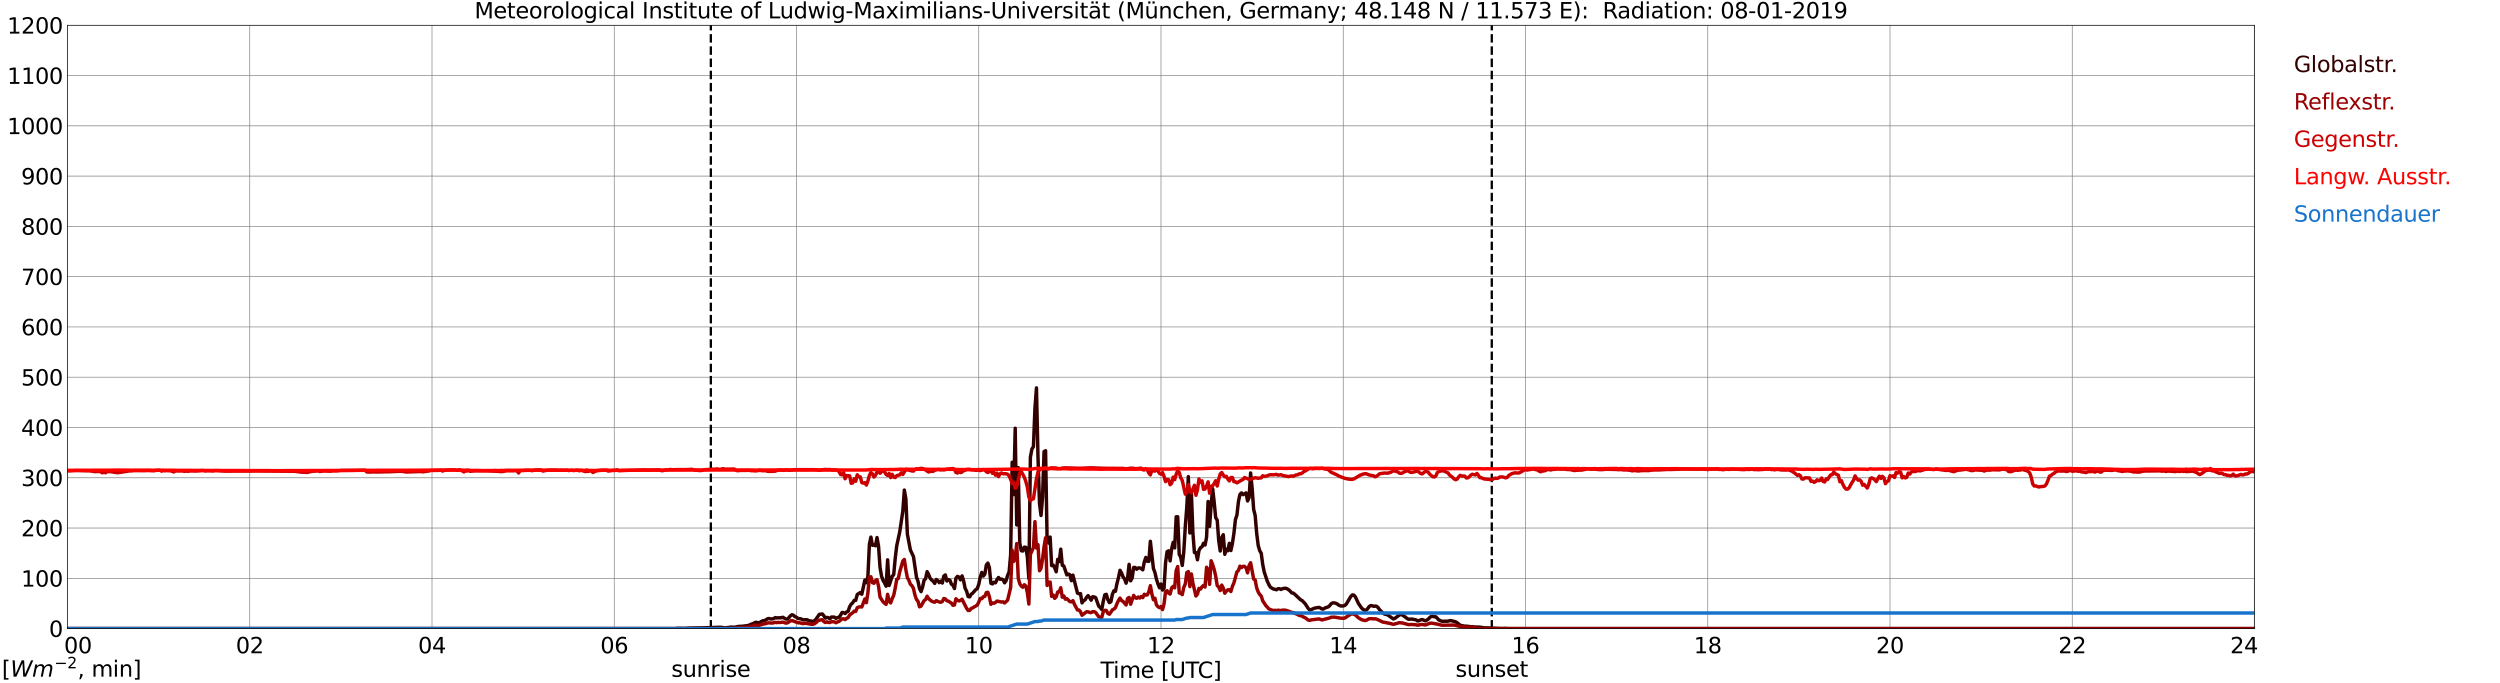 <?xml version="1.0" encoding="utf-8" standalone="no"?>
<!DOCTYPE svg PUBLIC "-//W3C//DTD SVG 1.1//EN"
  "http://www.w3.org/Graphics/SVG/1.1/DTD/svg11.dtd">
<svg xmlns:xlink="http://www.w3.org/1999/xlink" width="1085.4pt" height="296.64pt" viewBox="0 0 1085.4 296.64" xmlns="http://www.w3.org/2000/svg" version="1.1">
 <defs>
  <style type="text/css">*{stroke-linejoin: round; stroke-linecap: butt}</style>
 </defs>
 <g id="figure_1">
  <g id="patch_1">
   <path d="M 0 296.64 
L 1085.4 296.64 
L 1085.4 0 
L 0 0 
z
" style="fill: #ffffff"/>
  </g>
  <g id="axes_1">
   <g id="patch_2">
    <path d="M 29.306 272.909 
L 978.814 272.909 
L 978.814 10.976 
L 29.306 10.976 
z
" style="fill: #ffffff"/>
   </g>
   <g id="patch_3">
    <path d="M 978.814 272.909 
L 978.814 272.909 
L 978.814 10.976 
L 978.814 10.976 
z
" clip-path="url(#p7aefe77be1)" style="fill: #d3d3d3; opacity: 0.25; stroke: #d3d3d3; stroke-linejoin: miter"/>
   </g>
   <g id="matplotlib.axis_1">
    <g id="xtick_1">
     <g id="line2d_1">
      <path d="M 29.306 272.909 
L 29.306 10.976 
" clip-path="url(#p7aefe77be1)" style="fill: none; stroke: #808080; stroke-width: 0.3; stroke-linecap: square"/>
     </g>
     <g id="line2d_2"/>
     <g id="text_1">
      <!--    00 -->
      <g transform="translate(18.733 283.627) scale(0.095 -0.095)">
       <defs>
        <path id="DejaVuSans-20" transform="scale(0.016)"/>
        <path id="DejaVuSans-30" d="M 2034 4250 
Q 1547 4250 1301 3770 
Q 1056 3291 1056 2328 
Q 1056 1369 1301 889 
Q 1547 409 2034 409 
Q 2525 409 2770 889 
Q 3016 1369 3016 2328 
Q 3016 3291 2770 3770 
Q 2525 4250 2034 4250 
z
M 2034 4750 
Q 2819 4750 3233 4129 
Q 3647 3509 3647 2328 
Q 3647 1150 3233 529 
Q 2819 -91 2034 -91 
Q 1250 -91 836 529 
Q 422 1150 422 2328 
Q 422 3509 836 4129 
Q 1250 4750 2034 4750 
z
" transform="scale(0.016)"/>
       </defs>
       <use xlink:href="#DejaVuSans-20"/>
       <use xlink:href="#DejaVuSans-20" transform="translate(31.787 0)"/>
       <use xlink:href="#DejaVuSans-20" transform="translate(63.574 0)"/>
       <use xlink:href="#DejaVuSans-30" transform="translate(95.361 0)"/>
       <use xlink:href="#DejaVuSans-30" transform="translate(158.984 0)"/>
      </g>
     </g>
    </g>
    <g id="xtick_2">
     <g id="line2d_3">
      <path d="M 108.431 272.909 
L 108.431 10.976 
" clip-path="url(#p7aefe77be1)" style="fill: none; stroke: #808080; stroke-width: 0.3; stroke-linecap: square"/>
     </g>
     <g id="line2d_4"/>
     <g id="text_2">
      <!-- 02 -->
      <g transform="translate(102.387 283.627) scale(0.095 -0.095)">
       <defs>
        <path id="DejaVuSans-32" d="M 1228 531 
L 3431 531 
L 3431 0 
L 469 0 
L 469 531 
Q 828 903 1448 1529 
Q 2069 2156 2228 2338 
Q 2531 2678 2651 2914 
Q 2772 3150 2772 3378 
Q 2772 3750 2511 3984 
Q 2250 4219 1831 4219 
Q 1534 4219 1204 4116 
Q 875 4013 500 3803 
L 500 4441 
Q 881 4594 1212 4672 
Q 1544 4750 1819 4750 
Q 2544 4750 2975 4387 
Q 3406 4025 3406 3419 
Q 3406 3131 3298 2873 
Q 3191 2616 2906 2266 
Q 2828 2175 2409 1742 
Q 1991 1309 1228 531 
z
" transform="scale(0.016)"/>
       </defs>
       <use xlink:href="#DejaVuSans-30"/>
       <use xlink:href="#DejaVuSans-32" transform="translate(63.623 0)"/>
      </g>
     </g>
    </g>
    <g id="xtick_3">
     <g id="line2d_5">
      <path d="M 187.557 272.909 
L 187.557 10.976 
" clip-path="url(#p7aefe77be1)" style="fill: none; stroke: #808080; stroke-width: 0.3; stroke-linecap: square"/>
     </g>
     <g id="line2d_6"/>
     <g id="text_3">
      <!-- 04 -->
      <g transform="translate(181.513 283.627) scale(0.095 -0.095)">
       <defs>
        <path id="DejaVuSans-34" d="M 2419 4116 
L 825 1625 
L 2419 1625 
L 2419 4116 
z
M 2253 4666 
L 3047 4666 
L 3047 1625 
L 3713 1625 
L 3713 1100 
L 3047 1100 
L 3047 0 
L 2419 0 
L 2419 1100 
L 313 1100 
L 313 1709 
L 2253 4666 
z
" transform="scale(0.016)"/>
       </defs>
       <use xlink:href="#DejaVuSans-30"/>
       <use xlink:href="#DejaVuSans-34" transform="translate(63.623 0)"/>
      </g>
     </g>
    </g>
    <g id="xtick_4">
     <g id="line2d_7">
      <path d="M 266.683 272.909 
L 266.683 10.976 
" clip-path="url(#p7aefe77be1)" style="fill: none; stroke: #808080; stroke-width: 0.3; stroke-linecap: square"/>
     </g>
     <g id="line2d_8"/>
     <g id="text_4">
      <!-- 06 -->
      <g transform="translate(260.638 283.627) scale(0.095 -0.095)">
       <defs>
        <path id="DejaVuSans-36" d="M 2113 2584 
Q 1688 2584 1439 2293 
Q 1191 2003 1191 1497 
Q 1191 994 1439 701 
Q 1688 409 2113 409 
Q 2538 409 2786 701 
Q 3034 994 3034 1497 
Q 3034 2003 2786 2293 
Q 2538 2584 2113 2584 
z
M 3366 4563 
L 3366 3988 
Q 3128 4100 2886 4159 
Q 2644 4219 2406 4219 
Q 1781 4219 1451 3797 
Q 1122 3375 1075 2522 
Q 1259 2794 1537 2939 
Q 1816 3084 2150 3084 
Q 2853 3084 3261 2657 
Q 3669 2231 3669 1497 
Q 3669 778 3244 343 
Q 2819 -91 2113 -91 
Q 1303 -91 875 529 
Q 447 1150 447 2328 
Q 447 3434 972 4092 
Q 1497 4750 2381 4750 
Q 2619 4750 2861 4703 
Q 3103 4656 3366 4563 
z
" transform="scale(0.016)"/>
       </defs>
       <use xlink:href="#DejaVuSans-30"/>
       <use xlink:href="#DejaVuSans-36" transform="translate(63.623 0)"/>
      </g>
     </g>
    </g>
    <g id="xtick_5">
     <g id="line2d_9">
      <path d="M 345.808 272.909 
L 345.808 10.976 
" clip-path="url(#p7aefe77be1)" style="fill: none; stroke: #808080; stroke-width: 0.3; stroke-linecap: square"/>
     </g>
     <g id="line2d_10"/>
     <g id="text_5">
      <!-- 08 -->
      <g transform="translate(339.764 283.627) scale(0.095 -0.095)">
       <defs>
        <path id="DejaVuSans-38" d="M 2034 2216 
Q 1584 2216 1326 1975 
Q 1069 1734 1069 1313 
Q 1069 891 1326 650 
Q 1584 409 2034 409 
Q 2484 409 2743 651 
Q 3003 894 3003 1313 
Q 3003 1734 2745 1975 
Q 2488 2216 2034 2216 
z
M 1403 2484 
Q 997 2584 770 2862 
Q 544 3141 544 3541 
Q 544 4100 942 4425 
Q 1341 4750 2034 4750 
Q 2731 4750 3128 4425 
Q 3525 4100 3525 3541 
Q 3525 3141 3298 2862 
Q 3072 2584 2669 2484 
Q 3125 2378 3379 2068 
Q 3634 1759 3634 1313 
Q 3634 634 3220 271 
Q 2806 -91 2034 -91 
Q 1263 -91 848 271 
Q 434 634 434 1313 
Q 434 1759 690 2068 
Q 947 2378 1403 2484 
z
M 1172 3481 
Q 1172 3119 1398 2916 
Q 1625 2713 2034 2713 
Q 2441 2713 2670 2916 
Q 2900 3119 2900 3481 
Q 2900 3844 2670 4047 
Q 2441 4250 2034 4250 
Q 1625 4250 1398 4047 
Q 1172 3844 1172 3481 
z
" transform="scale(0.016)"/>
       </defs>
       <use xlink:href="#DejaVuSans-30"/>
       <use xlink:href="#DejaVuSans-38" transform="translate(63.623 0)"/>
      </g>
     </g>
    </g>
    <g id="xtick_6">
     <g id="line2d_11">
      <path d="M 424.934 272.909 
L 424.934 10.976 
" clip-path="url(#p7aefe77be1)" style="fill: none; stroke: #808080; stroke-width: 0.3; stroke-linecap: square"/>
     </g>
     <g id="line2d_12"/>
     <g id="text_6">
      <!-- 10 -->
      <g transform="translate(418.89 283.627) scale(0.095 -0.095)">
       <defs>
        <path id="DejaVuSans-31" d="M 794 531 
L 1825 531 
L 1825 4091 
L 703 3866 
L 703 4441 
L 1819 4666 
L 2450 4666 
L 2450 531 
L 3481 531 
L 3481 0 
L 794 0 
L 794 531 
z
" transform="scale(0.016)"/>
       </defs>
       <use xlink:href="#DejaVuSans-31"/>
       <use xlink:href="#DejaVuSans-30" transform="translate(63.623 0)"/>
      </g>
     </g>
    </g>
    <g id="xtick_7">
     <g id="line2d_13">
      <path d="M 504.06 272.909 
L 504.06 10.976 
" clip-path="url(#p7aefe77be1)" style="fill: none; stroke: #808080; stroke-width: 0.3; stroke-linecap: square"/>
     </g>
     <g id="line2d_14"/>
     <g id="text_7">
      <!-- 12 -->
      <g transform="translate(498.015 283.627) scale(0.095 -0.095)">
       <use xlink:href="#DejaVuSans-31"/>
       <use xlink:href="#DejaVuSans-32" transform="translate(63.623 0)"/>
      </g>
     </g>
    </g>
    <g id="xtick_8">
     <g id="line2d_15">
      <path d="M 583.185 272.909 
L 583.185 10.976 
" clip-path="url(#p7aefe77be1)" style="fill: none; stroke: #808080; stroke-width: 0.3; stroke-linecap: square"/>
     </g>
     <g id="line2d_16"/>
     <g id="text_8">
      <!-- 14 -->
      <g transform="translate(577.141 283.627) scale(0.095 -0.095)">
       <use xlink:href="#DejaVuSans-31"/>
       <use xlink:href="#DejaVuSans-34" transform="translate(63.623 0)"/>
      </g>
     </g>
    </g>
    <g id="xtick_9">
     <g id="line2d_17">
      <path d="M 662.311 272.909 
L 662.311 10.976 
" clip-path="url(#p7aefe77be1)" style="fill: none; stroke: #808080; stroke-width: 0.3; stroke-linecap: square"/>
     </g>
     <g id="line2d_18"/>
     <g id="text_9">
      <!-- 16 -->
      <g transform="translate(656.267 283.627) scale(0.095 -0.095)">
       <use xlink:href="#DejaVuSans-31"/>
       <use xlink:href="#DejaVuSans-36" transform="translate(63.623 0)"/>
      </g>
     </g>
    </g>
    <g id="xtick_10">
     <g id="line2d_19">
      <path d="M 741.437 272.909 
L 741.437 10.976 
" clip-path="url(#p7aefe77be1)" style="fill: none; stroke: #808080; stroke-width: 0.3; stroke-linecap: square"/>
     </g>
     <g id="line2d_20"/>
     <g id="text_10">
      <!-- 18 -->
      <g transform="translate(735.392 283.627) scale(0.095 -0.095)">
       <use xlink:href="#DejaVuSans-31"/>
       <use xlink:href="#DejaVuSans-38" transform="translate(63.623 0)"/>
      </g>
     </g>
    </g>
    <g id="xtick_11">
     <g id="line2d_21">
      <path d="M 820.562 272.909 
L 820.562 10.976 
" clip-path="url(#p7aefe77be1)" style="fill: none; stroke: #808080; stroke-width: 0.3; stroke-linecap: square"/>
     </g>
     <g id="line2d_22"/>
     <g id="text_11">
      <!-- 20 -->
      <g transform="translate(814.518 283.627) scale(0.095 -0.095)">
       <use xlink:href="#DejaVuSans-32"/>
       <use xlink:href="#DejaVuSans-30" transform="translate(63.623 0)"/>
      </g>
     </g>
    </g>
    <g id="xtick_12">
     <g id="line2d_23">
      <path d="M 899.688 272.909 
L 899.688 10.976 
" clip-path="url(#p7aefe77be1)" style="fill: none; stroke: #808080; stroke-width: 0.3; stroke-linecap: square"/>
     </g>
     <g id="line2d_24"/>
     <g id="text_12">
      <!-- 22 -->
      <g transform="translate(893.644 283.627) scale(0.095 -0.095)">
       <use xlink:href="#DejaVuSans-32"/>
       <use xlink:href="#DejaVuSans-32" transform="translate(63.623 0)"/>
      </g>
     </g>
    </g>
    <g id="xtick_13">
     <g id="line2d_25">
      <path d="M 978.814 272.909 
L 978.814 10.976 
" clip-path="url(#p7aefe77be1)" style="fill: none; stroke: #808080; stroke-width: 0.3; stroke-linecap: square"/>
     </g>
     <g id="line2d_26"/>
     <g id="text_13">
      <!-- 24    -->
      <g transform="translate(968.241 283.627) scale(0.095 -0.095)">
       <use xlink:href="#DejaVuSans-32"/>
       <use xlink:href="#DejaVuSans-34" transform="translate(63.623 0)"/>
       <use xlink:href="#DejaVuSans-20" transform="translate(127.246 0)"/>
       <use xlink:href="#DejaVuSans-20" transform="translate(159.033 0)"/>
       <use xlink:href="#DejaVuSans-20" transform="translate(190.82 0)"/>
      </g>
     </g>
    </g>
    <g id="text_14">
     <!-- Time [UTC] -->
     <g transform="translate(477.806 294.322) scale(0.095 -0.095)">
      <defs>
       <path id="DejaVuSans-54" d="M -19 4666 
L 3928 4666 
L 3928 4134 
L 2272 4134 
L 2272 0 
L 1638 0 
L 1638 4134 
L -19 4134 
L -19 4666 
z
" transform="scale(0.016)"/>
       <path id="DejaVuSans-69" d="M 603 3500 
L 1178 3500 
L 1178 0 
L 603 0 
L 603 3500 
z
M 603 4863 
L 1178 4863 
L 1178 4134 
L 603 4134 
L 603 4863 
z
" transform="scale(0.016)"/>
       <path id="DejaVuSans-6d" d="M 3328 2828 
Q 3544 3216 3844 3400 
Q 4144 3584 4550 3584 
Q 5097 3584 5394 3201 
Q 5691 2819 5691 2113 
L 5691 0 
L 5113 0 
L 5113 2094 
Q 5113 2597 4934 2840 
Q 4756 3084 4391 3084 
Q 3944 3084 3684 2787 
Q 3425 2491 3425 1978 
L 3425 0 
L 2847 0 
L 2847 2094 
Q 2847 2600 2669 2842 
Q 2491 3084 2119 3084 
Q 1678 3084 1418 2786 
Q 1159 2488 1159 1978 
L 1159 0 
L 581 0 
L 581 3500 
L 1159 3500 
L 1159 2956 
Q 1356 3278 1631 3431 
Q 1906 3584 2284 3584 
Q 2666 3584 2933 3390 
Q 3200 3197 3328 2828 
z
" transform="scale(0.016)"/>
       <path id="DejaVuSans-65" d="M 3597 1894 
L 3597 1613 
L 953 1613 
Q 991 1019 1311 708 
Q 1631 397 2203 397 
Q 2534 397 2845 478 
Q 3156 559 3463 722 
L 3463 178 
Q 3153 47 2828 -22 
Q 2503 -91 2169 -91 
Q 1331 -91 842 396 
Q 353 884 353 1716 
Q 353 2575 817 3079 
Q 1281 3584 2069 3584 
Q 2775 3584 3186 3129 
Q 3597 2675 3597 1894 
z
M 3022 2063 
Q 3016 2534 2758 2815 
Q 2500 3097 2075 3097 
Q 1594 3097 1305 2825 
Q 1016 2553 972 2059 
L 3022 2063 
z
" transform="scale(0.016)"/>
       <path id="DejaVuSans-5b" d="M 550 4863 
L 1875 4863 
L 1875 4416 
L 1125 4416 
L 1125 -397 
L 1875 -397 
L 1875 -844 
L 550 -844 
L 550 4863 
z
" transform="scale(0.016)"/>
       <path id="DejaVuSans-55" d="M 556 4666 
L 1191 4666 
L 1191 1831 
Q 1191 1081 1462 751 
Q 1734 422 2344 422 
Q 2950 422 3222 751 
Q 3494 1081 3494 1831 
L 3494 4666 
L 4128 4666 
L 4128 1753 
Q 4128 841 3676 375 
Q 3225 -91 2344 -91 
Q 1459 -91 1007 375 
Q 556 841 556 1753 
L 556 4666 
z
" transform="scale(0.016)"/>
       <path id="DejaVuSans-43" d="M 4122 4306 
L 4122 3641 
Q 3803 3938 3442 4084 
Q 3081 4231 2675 4231 
Q 1875 4231 1450 3742 
Q 1025 3253 1025 2328 
Q 1025 1406 1450 917 
Q 1875 428 2675 428 
Q 3081 428 3442 575 
Q 3803 722 4122 1019 
L 4122 359 
Q 3791 134 3420 21 
Q 3050 -91 2638 -91 
Q 1578 -91 968 557 
Q 359 1206 359 2328 
Q 359 3453 968 4101 
Q 1578 4750 2638 4750 
Q 3056 4750 3426 4639 
Q 3797 4528 4122 4306 
z
" transform="scale(0.016)"/>
       <path id="DejaVuSans-5d" d="M 1947 4863 
L 1947 -844 
L 622 -844 
L 622 -397 
L 1369 -397 
L 1369 4416 
L 622 4416 
L 622 4863 
L 1947 4863 
z
" transform="scale(0.016)"/>
      </defs>
      <use xlink:href="#DejaVuSans-54"/>
      <use xlink:href="#DejaVuSans-69" transform="translate(57.959 0)"/>
      <use xlink:href="#DejaVuSans-6d" transform="translate(85.742 0)"/>
      <use xlink:href="#DejaVuSans-65" transform="translate(183.154 0)"/>
      <use xlink:href="#DejaVuSans-20" transform="translate(244.678 0)"/>
      <use xlink:href="#DejaVuSans-5b" transform="translate(276.465 0)"/>
      <use xlink:href="#DejaVuSans-55" transform="translate(315.479 0)"/>
      <use xlink:href="#DejaVuSans-54" transform="translate(388.672 0)"/>
      <use xlink:href="#DejaVuSans-43" transform="translate(443.881 0)"/>
      <use xlink:href="#DejaVuSans-5d" transform="translate(513.705 0)"/>
     </g>
    </g>
   </g>
   <g id="matplotlib.axis_2">
    <g id="ytick_1">
     <g id="line2d_27">
      <path d="M 29.306 272.909 
L 978.814 272.909 
" clip-path="url(#p7aefe77be1)" style="fill: none; stroke: #808080; stroke-width: 0.3; stroke-linecap: square"/>
     </g>
     <g id="line2d_28"/>
     <g id="text_15">
      <!-- 0 -->
      <g transform="translate(21.261 276.518) scale(0.095 -0.095)">
       <use xlink:href="#DejaVuSans-30"/>
      </g>
     </g>
    </g>
    <g id="ytick_2">
     <g id="line2d_29">
      <path d="M 29.306 251.081 
L 978.814 251.081 
" clip-path="url(#p7aefe77be1)" style="fill: none; stroke: #808080; stroke-width: 0.3; stroke-linecap: square"/>
     </g>
     <g id="line2d_30"/>
     <g id="text_16">
      <!-- 100 -->
      <g transform="translate(9.173 254.69) scale(0.095 -0.095)">
       <use xlink:href="#DejaVuSans-31"/>
       <use xlink:href="#DejaVuSans-30" transform="translate(63.623 0)"/>
       <use xlink:href="#DejaVuSans-30" transform="translate(127.246 0)"/>
      </g>
     </g>
    </g>
    <g id="ytick_3">
     <g id="line2d_31">
      <path d="M 29.306 229.253 
L 978.814 229.253 
" clip-path="url(#p7aefe77be1)" style="fill: none; stroke: #808080; stroke-width: 0.3; stroke-linecap: square"/>
     </g>
     <g id="line2d_32"/>
     <g id="text_17">
      <!-- 200 -->
      <g transform="translate(9.173 232.863) scale(0.095 -0.095)">
       <use xlink:href="#DejaVuSans-32"/>
       <use xlink:href="#DejaVuSans-30" transform="translate(63.623 0)"/>
       <use xlink:href="#DejaVuSans-30" transform="translate(127.246 0)"/>
      </g>
     </g>
    </g>
    <g id="ytick_4">
     <g id="line2d_33">
      <path d="M 29.306 207.426 
L 978.814 207.426 
" clip-path="url(#p7aefe77be1)" style="fill: none; stroke: #808080; stroke-width: 0.3; stroke-linecap: square"/>
     </g>
     <g id="line2d_34"/>
     <g id="text_18">
      <!-- 300 -->
      <g transform="translate(9.173 211.035) scale(0.095 -0.095)">
       <defs>
        <path id="DejaVuSans-33" d="M 2597 2516 
Q 3050 2419 3304 2112 
Q 3559 1806 3559 1356 
Q 3559 666 3084 287 
Q 2609 -91 1734 -91 
Q 1441 -91 1130 -33 
Q 819 25 488 141 
L 488 750 
Q 750 597 1062 519 
Q 1375 441 1716 441 
Q 2309 441 2620 675 
Q 2931 909 2931 1356 
Q 2931 1769 2642 2001 
Q 2353 2234 1838 2234 
L 1294 2234 
L 1294 2753 
L 1863 2753 
Q 2328 2753 2575 2939 
Q 2822 3125 2822 3475 
Q 2822 3834 2567 4026 
Q 2313 4219 1838 4219 
Q 1578 4219 1281 4162 
Q 984 4106 628 3988 
L 628 4550 
Q 988 4650 1302 4700 
Q 1616 4750 1894 4750 
Q 2613 4750 3031 4423 
Q 3450 4097 3450 3541 
Q 3450 3153 3228 2886 
Q 3006 2619 2597 2516 
z
" transform="scale(0.016)"/>
       </defs>
       <use xlink:href="#DejaVuSans-33"/>
       <use xlink:href="#DejaVuSans-30" transform="translate(63.623 0)"/>
       <use xlink:href="#DejaVuSans-30" transform="translate(127.246 0)"/>
      </g>
     </g>
    </g>
    <g id="ytick_5">
     <g id="line2d_35">
      <path d="M 29.306 185.598 
L 978.814 185.598 
" clip-path="url(#p7aefe77be1)" style="fill: none; stroke: #808080; stroke-width: 0.3; stroke-linecap: square"/>
     </g>
     <g id="line2d_36"/>
     <g id="text_19">
      <!-- 400 -->
      <g transform="translate(9.173 189.207) scale(0.095 -0.095)">
       <use xlink:href="#DejaVuSans-34"/>
       <use xlink:href="#DejaVuSans-30" transform="translate(63.623 0)"/>
       <use xlink:href="#DejaVuSans-30" transform="translate(127.246 0)"/>
      </g>
     </g>
    </g>
    <g id="ytick_6">
     <g id="line2d_37">
      <path d="M 29.306 163.77 
L 978.814 163.77 
" clip-path="url(#p7aefe77be1)" style="fill: none; stroke: #808080; stroke-width: 0.3; stroke-linecap: square"/>
     </g>
     <g id="line2d_38"/>
     <g id="text_20">
      <!-- 500 -->
      <g transform="translate(9.173 167.379) scale(0.095 -0.095)">
       <defs>
        <path id="DejaVuSans-35" d="M 691 4666 
L 3169 4666 
L 3169 4134 
L 1269 4134 
L 1269 2991 
Q 1406 3038 1543 3061 
Q 1681 3084 1819 3084 
Q 2600 3084 3056 2656 
Q 3513 2228 3513 1497 
Q 3513 744 3044 326 
Q 2575 -91 1722 -91 
Q 1428 -91 1123 -41 
Q 819 9 494 109 
L 494 744 
Q 775 591 1075 516 
Q 1375 441 1709 441 
Q 2250 441 2565 725 
Q 2881 1009 2881 1497 
Q 2881 1984 2565 2268 
Q 2250 2553 1709 2553 
Q 1456 2553 1204 2497 
Q 953 2441 691 2322 
L 691 4666 
z
" transform="scale(0.016)"/>
       </defs>
       <use xlink:href="#DejaVuSans-35"/>
       <use xlink:href="#DejaVuSans-30" transform="translate(63.623 0)"/>
       <use xlink:href="#DejaVuSans-30" transform="translate(127.246 0)"/>
      </g>
     </g>
    </g>
    <g id="ytick_7">
     <g id="line2d_39">
      <path d="M 29.306 141.942 
L 978.814 141.942 
" clip-path="url(#p7aefe77be1)" style="fill: none; stroke: #808080; stroke-width: 0.3; stroke-linecap: square"/>
     </g>
     <g id="line2d_40"/>
     <g id="text_21">
      <!-- 600 -->
      <g transform="translate(9.173 145.551) scale(0.095 -0.095)">
       <use xlink:href="#DejaVuSans-36"/>
       <use xlink:href="#DejaVuSans-30" transform="translate(63.623 0)"/>
       <use xlink:href="#DejaVuSans-30" transform="translate(127.246 0)"/>
      </g>
     </g>
    </g>
    <g id="ytick_8">
     <g id="line2d_41">
      <path d="M 29.306 120.114 
L 978.814 120.114 
" clip-path="url(#p7aefe77be1)" style="fill: none; stroke: #808080; stroke-width: 0.3; stroke-linecap: square"/>
     </g>
     <g id="line2d_42"/>
     <g id="text_22">
      <!-- 700 -->
      <g transform="translate(9.173 123.724) scale(0.095 -0.095)">
       <defs>
        <path id="DejaVuSans-37" d="M 525 4666 
L 3525 4666 
L 3525 4397 
L 1831 0 
L 1172 0 
L 2766 4134 
L 525 4134 
L 525 4666 
z
" transform="scale(0.016)"/>
       </defs>
       <use xlink:href="#DejaVuSans-37"/>
       <use xlink:href="#DejaVuSans-30" transform="translate(63.623 0)"/>
       <use xlink:href="#DejaVuSans-30" transform="translate(127.246 0)"/>
      </g>
     </g>
    </g>
    <g id="ytick_9">
     <g id="line2d_43">
      <path d="M 29.306 98.287 
L 978.814 98.287 
" clip-path="url(#p7aefe77be1)" style="fill: none; stroke: #808080; stroke-width: 0.3; stroke-linecap: square"/>
     </g>
     <g id="line2d_44"/>
     <g id="text_23">
      <!-- 800 -->
      <g transform="translate(9.173 101.896) scale(0.095 -0.095)">
       <use xlink:href="#DejaVuSans-38"/>
       <use xlink:href="#DejaVuSans-30" transform="translate(63.623 0)"/>
       <use xlink:href="#DejaVuSans-30" transform="translate(127.246 0)"/>
      </g>
     </g>
    </g>
    <g id="ytick_10">
     <g id="line2d_45">
      <path d="M 29.306 76.459 
L 978.814 76.459 
" clip-path="url(#p7aefe77be1)" style="fill: none; stroke: #808080; stroke-width: 0.3; stroke-linecap: square"/>
     </g>
     <g id="line2d_46"/>
     <g id="text_24">
      <!-- 900 -->
      <g transform="translate(9.173 80.068) scale(0.095 -0.095)">
       <defs>
        <path id="DejaVuSans-39" d="M 703 97 
L 703 672 
Q 941 559 1184 500 
Q 1428 441 1663 441 
Q 2288 441 2617 861 
Q 2947 1281 2994 2138 
Q 2813 1869 2534 1725 
Q 2256 1581 1919 1581 
Q 1219 1581 811 2004 
Q 403 2428 403 3163 
Q 403 3881 828 4315 
Q 1253 4750 1959 4750 
Q 2769 4750 3195 4129 
Q 3622 3509 3622 2328 
Q 3622 1225 3098 567 
Q 2575 -91 1691 -91 
Q 1453 -91 1209 -44 
Q 966 3 703 97 
z
M 1959 2075 
Q 2384 2075 2632 2365 
Q 2881 2656 2881 3163 
Q 2881 3666 2632 3958 
Q 2384 4250 1959 4250 
Q 1534 4250 1286 3958 
Q 1038 3666 1038 3163 
Q 1038 2656 1286 2365 
Q 1534 2075 1959 2075 
z
" transform="scale(0.016)"/>
       </defs>
       <use xlink:href="#DejaVuSans-39"/>
       <use xlink:href="#DejaVuSans-30" transform="translate(63.623 0)"/>
       <use xlink:href="#DejaVuSans-30" transform="translate(127.246 0)"/>
      </g>
     </g>
    </g>
    <g id="ytick_11">
     <g id="line2d_47">
      <path d="M 29.306 54.631 
L 978.814 54.631 
" clip-path="url(#p7aefe77be1)" style="fill: none; stroke: #808080; stroke-width: 0.3; stroke-linecap: square"/>
     </g>
     <g id="line2d_48"/>
     <g id="text_25">
      <!-- 1000 -->
      <g transform="translate(3.128 58.24) scale(0.095 -0.095)">
       <use xlink:href="#DejaVuSans-31"/>
       <use xlink:href="#DejaVuSans-30" transform="translate(63.623 0)"/>
       <use xlink:href="#DejaVuSans-30" transform="translate(127.246 0)"/>
       <use xlink:href="#DejaVuSans-30" transform="translate(190.869 0)"/>
      </g>
     </g>
    </g>
    <g id="ytick_12">
     <g id="line2d_49">
      <path d="M 29.306 32.803 
L 978.814 32.803 
" clip-path="url(#p7aefe77be1)" style="fill: none; stroke: #808080; stroke-width: 0.3; stroke-linecap: square"/>
     </g>
     <g id="line2d_50"/>
     <g id="text_26">
      <!-- 1100 -->
      <g transform="translate(3.128 36.413) scale(0.095 -0.095)">
       <use xlink:href="#DejaVuSans-31"/>
       <use xlink:href="#DejaVuSans-31" transform="translate(63.623 0)"/>
       <use xlink:href="#DejaVuSans-30" transform="translate(127.246 0)"/>
       <use xlink:href="#DejaVuSans-30" transform="translate(190.869 0)"/>
      </g>
     </g>
    </g>
    <g id="ytick_13">
     <g id="line2d_51">
      <path d="M 29.306 10.976 
L 978.814 10.976 
" clip-path="url(#p7aefe77be1)" style="fill: none; stroke: #808080; stroke-width: 0.3; stroke-linecap: square"/>
     </g>
     <g id="line2d_52"/>
     <g id="text_27">
      <!-- 1200 -->
      <g transform="translate(3.128 14.585) scale(0.095 -0.095)">
       <use xlink:href="#DejaVuSans-31"/>
       <use xlink:href="#DejaVuSans-32" transform="translate(63.623 0)"/>
       <use xlink:href="#DejaVuSans-30" transform="translate(127.246 0)"/>
       <use xlink:href="#DejaVuSans-30" transform="translate(190.869 0)"/>
      </g>
     </g>
    </g>
   </g>
   <g id="line2d_53">
    <path d="M 308.619 272.909 
L 308.619 10.976 
" clip-path="url(#p7aefe77be1)" style="fill: none; stroke-dasharray: 3.7,1.6; stroke-dashoffset: 0; stroke: #000000"/>
   </g>
   <g id="line2d_54">
    <path d="M 647.673 272.909 
L 647.673 10.976 
" clip-path="url(#p7aefe77be1)" style="fill: none; stroke-dasharray: 3.7,1.6; stroke-dashoffset: 0; stroke: #000000"/>
   </g>
   <g id="line2d_55">
    <path d="M 29.306 272.909 
L 293.058 272.909 
L 294.377 272.754 
L 297.014 272.817 
L 299.652 272.671 
L 305.586 272.564 
L 312.839 272.333 
L 314.818 272.605 
L 316.136 272.437 
L 317.455 272.247 
L 318.774 272.352 
L 320.752 271.951 
L 322.071 271.929 
L 324.708 271.59 
L 325.368 271.379 
L 326.027 271.04 
L 326.686 270.872 
L 328.005 270.196 
L 328.665 270.217 
L 329.324 270.471 
L 329.983 270.196 
L 330.643 269.75 
L 331.302 269.497 
L 331.961 269.412 
L 332.621 269.095 
L 333.28 268.631 
L 333.94 268.524 
L 334.599 268.735 
L 335.258 268.716 
L 335.918 268.545 
L 336.577 268.144 
L 337.236 268.27 
L 339.215 268.185 
L 339.874 267.995 
L 341.193 268.779 
L 341.852 268.779 
L 342.512 268.166 
L 343.171 267.36 
L 343.83 266.895 
L 344.49 267.107 
L 345.149 267.72 
L 345.808 267.995 
L 346.468 268.524 
L 347.787 268.672 
L 348.446 269.095 
L 350.424 269.054 
L 351.083 269.475 
L 353.062 269.794 
L 353.721 269.412 
L 354.38 268.672 
L 355.699 266.747 
L 357.018 266.557 
L 357.677 267.36 
L 358.337 268.356 
L 358.996 268.059 
L 359.655 268.166 
L 360.315 268.672 
L 360.974 267.891 
L 362.293 267.932 
L 362.952 268.46 
L 363.612 268.144 
L 364.271 267.974 
L 364.93 267.085 
L 365.59 265.922 
L 366.249 265.965 
L 366.909 266.367 
L 367.568 265.69 
L 368.227 265.394 
L 368.887 263.385 
L 369.546 262.307 
L 370.206 261.713 
L 370.865 260.657 
L 371.524 260.657 
L 372.184 258.096 
L 373.502 257.271 
L 374.162 257.992 
L 375.481 251.836 
L 376.14 252.978 
L 376.799 250.293 
L 377.459 236.249 
L 378.118 233.202 
L 378.777 236.755 
L 379.437 236.587 
L 380.096 236.967 
L 380.756 233.392 
L 381.415 236.989 
L 382.074 246.379 
L 382.734 250.164 
L 383.393 252.007 
L 384.053 253.104 
L 384.712 254.501 
L 385.371 243.059 
L 386.031 254.185 
L 387.349 250.208 
L 388.009 249.509 
L 388.668 242.402 
L 389.328 236.967 
L 390.646 230.812 
L 391.965 221.972 
L 392.624 212.771 
L 393.284 216.556 
L 393.943 231.89 
L 395.262 238.829 
L 396.581 241.621 
L 397.899 250.588 
L 398.559 252.345 
L 399.218 255.538 
L 399.878 256.85 
L 400.537 254.925 
L 401.196 251.921 
L 401.856 251.245 
L 402.515 248.198 
L 403.175 249.405 
L 403.834 251.074 
L 404.493 251.836 
L 405.153 252.365 
L 405.812 253.275 
L 406.471 251.603 
L 407.131 252.07 
L 407.79 252.958 
L 408.45 252.301 
L 409.109 253.126 
L 409.768 250.101 
L 410.428 249.616 
L 411.087 252.238 
L 411.746 251.646 
L 412.406 251.878 
L 413.065 253.635 
L 413.725 254.056 
L 414.384 255.516 
L 415.043 250.989 
L 415.703 250.249 
L 416.362 250.568 
L 417.022 251.751 
L 417.681 250.038 
L 418.34 252.089 
L 419 255.348 
L 419.659 256.68 
L 420.318 258.963 
L 420.978 259.155 
L 421.637 257.992 
L 422.297 257.527 
L 423.615 256.025 
L 424.275 255.558 
L 424.934 253.718 
L 425.593 250.524 
L 426.253 248.536 
L 426.912 250.101 
L 427.572 249.234 
L 428.231 245.301 
L 428.89 244.476 
L 429.55 246.484 
L 430.209 253.253 
L 430.869 253.506 
L 431.528 252.81 
L 432.187 253.022 
L 432.847 251.666 
L 433.506 250.714 
L 434.165 251.476 
L 434.825 251.413 
L 435.484 251.666 
L 436.144 253.022 
L 436.803 252.089 
L 437.462 249.848 
L 438.122 248.283 
L 438.781 240.881 
L 439.44 200.694 
L 440.1 214.716 
L 440.759 185.93 
L 441.419 227.915 
L 442.078 203.021 
L 442.737 235.74 
L 443.397 239.104 
L 444.056 239.231 
L 444.716 237.559 
L 445.375 237.622 
L 446.034 241.811 
L 446.694 251.223 
L 447.353 198.494 
L 448.012 194.94 
L 448.672 193.947 
L 449.331 177.238 
L 449.991 168.417 
L 450.65 198.282 
L 451.309 218.63 
L 451.969 223.79 
L 452.628 216.006 
L 453.287 196.062 
L 453.947 195.702 
L 454.606 234.324 
L 455.266 235.782 
L 455.925 233.18 
L 456.584 245.554 
L 457.244 245.321 
L 457.903 246.55 
L 458.563 248.241 
L 459.222 242.848 
L 459.881 243.821 
L 460.541 238.427 
L 461.2 245.428 
L 461.859 245.703 
L 463.178 249.595 
L 463.838 249.234 
L 464.497 249.551 
L 465.156 252.111 
L 465.816 249.699 
L 467.794 257.483 
L 468.453 257.802 
L 469.113 257.717 
L 469.772 261.735 
L 470.431 260.825 
L 471.091 260.445 
L 471.75 259.323 
L 472.409 258.605 
L 473.069 259.45 
L 473.728 260.572 
L 474.388 259.092 
L 475.047 259.155 
L 475.706 259.493 
L 477.025 263.174 
L 477.685 263.787 
L 478.344 264.612 
L 479.003 260.995 
L 479.663 258.245 
L 480.322 258.033 
L 480.981 260.338 
L 481.641 261.628 
L 482.3 261.248 
L 482.96 257.992 
L 483.619 256.49 
L 484.278 256.702 
L 484.938 253.36 
L 485.597 250.799 
L 486.256 247.606 
L 486.916 248.748 
L 487.575 250.439 
L 488.235 251.328 
L 488.894 253.19 
L 489.553 251.053 
L 490.213 245.026 
L 490.872 252.175 
L 491.532 250.926 
L 492.191 246.379 
L 492.85 246.379 
L 493.51 247.141 
L 494.169 246.591 
L 494.828 246.55 
L 495.488 246.866 
L 496.147 247.394 
L 496.807 243.989 
L 497.466 242.023 
L 498.125 243.673 
L 498.785 243.714 
L 499.444 235.022 
L 500.763 246.803 
L 501.422 248.536 
L 502.082 251.456 
L 502.741 253.506 
L 503.4 255.178 
L 504.06 253.572 
L 504.719 256.171 
L 505.379 255.453 
L 506.038 244.349 
L 506.697 239.525 
L 507.357 239.146 
L 508.016 243.524 
L 508.675 238.299 
L 509.335 235.487 
L 509.994 237.877 
L 510.654 224.362 
L 511.313 224.362 
L 511.972 240.689 
L 512.632 241.959 
L 513.291 245.491 
L 513.95 239.569 
L 514.61 228.548 
L 515.269 220.025 
L 515.929 206.932 
L 516.588 231.405 
L 517.247 213.976 
L 517.907 231.32 
L 518.566 239.864 
L 519.226 239.907 
L 519.885 243.038 
L 520.544 239.019 
L 521.204 237.792 
L 521.863 237.391 
L 522.522 235.867 
L 523.182 236.629 
L 523.841 233.287 
L 524.501 217.741 
L 525.16 228.548 
L 525.819 219.243 
L 526.479 212.158 
L 527.138 217.89 
L 527.797 224.741 
L 528.457 225.842 
L 529.116 234.64 
L 529.776 239.231 
L 530.435 233.372 
L 531.094 232.165 
L 531.754 240.647 
L 532.413 238.447 
L 533.073 239.124 
L 533.732 235.889 
L 534.391 239.019 
L 535.051 235.974 
L 535.71 231.615 
L 536.369 225.608 
L 537.029 223.6 
L 537.688 217.678 
L 538.348 214.631 
L 539.007 213.998 
L 539.666 214.76 
L 540.985 213.998 
L 541.644 217.488 
L 542.304 216.05 
L 542.963 205.348 
L 543.623 211.946 
L 544.282 221.125 
L 544.941 223.79 
L 545.601 231.532 
L 546.26 236.819 
L 546.919 239.082 
L 547.579 240.224 
L 548.238 245.174 
L 548.898 248.409 
L 550.216 252.345 
L 550.876 253.781 
L 551.535 254.925 
L 552.854 255.728 
L 553.513 255.833 
L 554.173 256.067 
L 554.832 255.602 
L 555.491 255.58 
L 556.151 255.918 
L 556.81 255.558 
L 558.129 255.368 
L 558.788 255.621 
L 559.448 256.025 
L 560.107 256.595 
L 560.766 257.378 
L 561.426 257.483 
L 562.085 257.97 
L 564.723 260.445 
L 565.382 260.783 
L 566.701 262.178 
L 568.02 264.23 
L 568.679 264.802 
L 569.338 264.632 
L 570.657 264.04 
L 572.635 263.702 
L 573.295 263.977 
L 573.954 264.42 
L 574.613 264.4 
L 575.273 263.935 
L 576.592 263.512 
L 577.251 263.003 
L 577.91 262.137 
L 578.57 261.777 
L 579.229 261.735 
L 579.889 261.903 
L 580.548 262.2 
L 581.207 262.687 
L 581.867 263.025 
L 582.526 263.11 
L 583.185 263.067 
L 583.845 262.855 
L 584.504 262.285 
L 586.482 258.943 
L 587.142 258.286 
L 587.801 258.393 
L 588.46 259.155 
L 589.779 261.988 
L 591.098 263.914 
L 591.757 264.549 
L 592.417 264.929 
L 593.076 264.929 
L 593.736 264.315 
L 594.395 263.385 
L 595.054 262.94 
L 595.714 262.962 
L 596.373 263.237 
L 597.032 263.13 
L 597.692 263.237 
L 598.351 263.85 
L 599.011 264.78 
L 600.329 266.07 
L 600.989 266.557 
L 601.648 266.769 
L 602.307 266.854 
L 603.626 267.784 
L 604.945 268.735 
L 605.604 268.441 
L 607.582 267.002 
L 608.242 266.81 
L 608.901 267.044 
L 610.22 267.974 
L 610.879 268.524 
L 611.539 268.884 
L 612.858 268.757 
L 614.836 269.137 
L 615.495 269.604 
L 616.154 269.434 
L 616.814 269.137 
L 617.473 268.969 
L 618.792 269.539 
L 619.451 269.244 
L 620.111 268.779 
L 620.77 268.059 
L 621.429 267.635 
L 622.089 267.616 
L 622.748 267.784 
L 623.408 267.805 
L 624.726 269.2 
L 626.045 269.731 
L 628.683 269.687 
L 629.342 269.475 
L 630.001 269.456 
L 631.98 269.962 
L 632.639 270.386 
L 633.958 271.464 
L 635.276 271.739 
L 635.936 271.865 
L 636.595 271.846 
L 638.573 272.099 
L 639.233 272.077 
L 639.892 272.204 
L 642.53 272.289 
L 644.508 272.605 
L 645.827 272.586 
L 647.145 272.671 
L 649.123 272.754 
L 651.102 272.839 
L 652.42 272.88 
L 653.08 272.817 
L 655.058 272.909 
L 665.608 272.909 
L 978.154 272.909 
L 978.154 272.909 
" clip-path="url(#p7aefe77be1)" style="fill: none; stroke: #330000; stroke-width: 1.5; stroke-linecap: square"/>
   </g>
   <g id="line2d_56">
    <path d="M 29.306 272.909 
L 316.796 272.909 
L 317.455 272.638 
L 318.114 272.909 
L 318.774 272.909 
L 319.433 272.594 
L 321.411 272.448 
L 322.73 272.426 
L 324.708 272.193 
L 326.027 271.876 
L 326.686 271.728 
L 327.346 271.453 
L 328.005 271.39 
L 328.665 271.538 
L 329.324 271.56 
L 331.302 270.966 
L 332.621 270.713 
L 333.28 270.46 
L 333.94 270.416 
L 335.258 270.523 
L 336.577 270.204 
L 337.236 270.311 
L 337.896 270.226 
L 338.555 270.268 
L 339.874 270.1 
L 341.193 270.543 
L 341.852 270.438 
L 343.171 269.591 
L 343.83 269.401 
L 346.468 270.396 
L 347.127 270.375 
L 348.446 270.735 
L 349.765 270.608 
L 351.743 270.946 
L 352.402 271.051 
L 353.062 271.029 
L 353.721 270.713 
L 354.38 270.268 
L 355.04 269.591 
L 355.699 269.253 
L 357.018 269.063 
L 357.677 269.866 
L 358.337 270.268 
L 358.996 269.973 
L 359.655 270.248 
L 360.315 270.268 
L 360.974 269.951 
L 361.634 269.91 
L 362.293 270.014 
L 362.952 270.375 
L 363.612 270.014 
L 364.271 269.803 
L 365.59 268.661 
L 366.249 268.661 
L 366.909 268.999 
L 367.568 268.449 
L 368.227 268.133 
L 368.887 266.969 
L 370.206 266.059 
L 370.865 265.341 
L 371.524 265.468 
L 372.184 263.839 
L 372.843 263.543 
L 373.502 263.457 
L 374.162 263.521 
L 375.481 260.033 
L 376.14 261.661 
L 376.799 257.431 
L 377.459 250.535 
L 378.118 250.409 
L 378.777 252.945 
L 379.437 253.242 
L 380.096 252.057 
L 380.756 251.699 
L 381.415 254.469 
L 382.074 259.249 
L 383.393 261.279 
L 384.053 261.914 
L 384.712 262.379 
L 385.371 258.044 
L 386.031 261.067 
L 386.69 261.766 
L 387.349 259.904 
L 388.009 258.487 
L 388.668 255.294 
L 389.328 251.509 
L 389.987 251.168 
L 390.646 248.209 
L 391.965 243.596 
L 392.624 242.9 
L 393.284 247.298 
L 393.943 250.83 
L 394.603 251.93 
L 395.262 253.665 
L 395.921 254.279 
L 396.581 255.464 
L 397.24 258.382 
L 397.899 260.264 
L 398.559 261.067 
L 399.218 263.457 
L 399.878 263.163 
L 401.196 260.773 
L 401.856 260.286 
L 402.515 258.847 
L 403.175 259.967 
L 404.493 261.004 
L 405.153 261.301 
L 405.812 261.449 
L 406.471 260.792 
L 407.79 261.364 
L 408.45 261.469 
L 409.109 261.174 
L 409.768 259.862 
L 410.428 260.011 
L 411.087 260.814 
L 411.746 261.004 
L 413.065 261.851 
L 413.725 262.803 
L 414.384 262.654 
L 415.043 259.967 
L 415.703 260.646 
L 416.362 260.899 
L 417.022 260.666 
L 417.681 260.159 
L 419.659 264.093 
L 420.318 265.022 
L 420.978 265.022 
L 421.637 264.178 
L 422.297 263.903 
L 424.275 262.717 
L 424.934 261.427 
L 425.593 259.821 
L 426.253 259.947 
L 426.912 259.059 
L 427.572 258.932 
L 428.231 257.26 
L 428.89 257.156 
L 429.55 259.059 
L 430.209 262.357 
L 430.869 261.744 
L 431.528 261.914 
L 432.187 261.576 
L 432.847 260.962 
L 434.825 261.364 
L 435.484 261.301 
L 436.144 261.788 
L 437.462 260.561 
L 438.781 255.06 
L 439.44 238.882 
L 440.1 243.745 
L 440.759 242.54 
L 441.419 236.005 
L 442.078 251 
L 442.737 253.412 
L 443.397 254.447 
L 444.056 254.955 
L 444.716 253.877 
L 445.375 254.427 
L 446.034 257.324 
L 446.694 262.252 
L 447.353 240.636 
L 448.012 239.283 
L 448.672 237.655 
L 449.331 226.486 
L 449.991 237.949 
L 450.65 236.47 
L 451.309 247.785 
L 451.969 246.707 
L 452.628 242.73 
L 453.287 237.38 
L 453.947 233.488 
L 454.606 254.172 
L 455.266 252.777 
L 455.925 252.714 
L 456.584 258.932 
L 457.244 258.319 
L 457.903 259.777 
L 458.563 259.101 
L 459.222 257.007 
L 459.881 256.966 
L 460.541 255.167 
L 461.2 259.271 
L 461.859 258.721 
L 462.519 260.137 
L 463.178 259.904 
L 464.497 261.216 
L 465.156 261.301 
L 465.816 260.792 
L 466.475 262.379 
L 467.794 264.833 
L 468.453 264.854 
L 469.113 265.594 
L 469.772 267.118 
L 471.75 265.594 
L 472.409 265.616 
L 473.069 265.911 
L 473.728 265.974 
L 474.388 265.553 
L 475.047 265.553 
L 475.706 265.954 
L 477.025 267.751 
L 477.685 268.026 
L 478.344 268.026 
L 479.003 265.553 
L 479.663 264.981 
L 480.322 265.044 
L 480.981 266.312 
L 481.641 266.673 
L 482.3 265.806 
L 482.96 264.747 
L 483.619 264.431 
L 484.278 263.818 
L 484.938 262.104 
L 485.597 260.729 
L 486.256 259.672 
L 486.916 260.729 
L 487.575 261.111 
L 488.894 262.654 
L 489.553 259.821 
L 490.213 259.397 
L 490.872 262.338 
L 492.191 258.509 
L 492.85 259.524 
L 493.51 259.758 
L 494.169 259.186 
L 494.828 259.651 
L 495.488 258.974 
L 496.147 259.461 
L 496.807 258 
L 497.466 258.382 
L 498.125 258.256 
L 498.785 256.881 
L 499.444 254.279 
L 500.103 257.852 
L 500.763 260.391 
L 501.422 259.736 
L 502.082 262.591 
L 502.741 263.394 
L 503.4 263.818 
L 504.06 263.331 
L 504.719 264.643 
L 505.379 262.211 
L 506.038 256.881 
L 506.697 256.457 
L 507.357 257.557 
L 508.016 257.896 
L 508.675 255.252 
L 509.335 254.576 
L 509.994 255.209 
L 510.654 247.68 
L 511.313 245.967 
L 511.972 257.431 
L 512.632 257.579 
L 513.291 258.149 
L 513.95 255.041 
L 514.61 253.495 
L 515.269 248.569 
L 515.929 248.145 
L 516.588 254.68 
L 517.247 249.202 
L 517.907 253.179 
L 519.226 258.762 
L 519.885 257.959 
L 520.544 255.464 
L 521.204 255.781 
L 521.863 254.766 
L 522.522 254.172 
L 523.182 254.87 
L 523.841 246.283 
L 524.501 247.235 
L 525.16 253.687 
L 525.819 243.47 
L 526.479 245.12 
L 527.138 247.235 
L 527.797 250.112 
L 528.457 254.237 
L 529.116 254.829 
L 529.776 256.394 
L 530.435 254.026 
L 531.094 255.335 
L 531.754 257.557 
L 532.413 256.691 
L 533.073 256.077 
L 533.732 256.034 
L 534.391 256.817 
L 535.051 254.576 
L 535.71 253.074 
L 537.029 248.272 
L 537.688 247.68 
L 538.348 245.797 
L 539.007 246.432 
L 539.666 245.882 
L 540.326 245.903 
L 540.985 246.536 
L 541.644 248.715 
L 542.304 245.543 
L 542.963 244.317 
L 544.282 251.38 
L 544.941 251.782 
L 545.601 255.23 
L 546.26 256.985 
L 546.919 258.107 
L 547.579 258.784 
L 548.238 260.856 
L 549.557 262.888 
L 550.876 264.346 
L 552.195 264.896 
L 552.854 265.044 
L 553.513 264.981 
L 554.173 265.086 
L 554.832 264.918 
L 556.151 265.086 
L 556.81 264.896 
L 558.129 264.918 
L 560.107 265.594 
L 560.766 265.869 
L 561.426 265.954 
L 563.404 266.799 
L 564.063 267.201 
L 564.723 267.286 
L 565.382 267.561 
L 566.042 267.963 
L 566.701 268.218 
L 568.02 269.233 
L 568.679 269.316 
L 569.338 269.126 
L 572.635 268.703 
L 573.954 269.148 
L 577.251 268.301 
L 577.91 267.963 
L 579.229 267.921 
L 580.548 268.111 
L 581.867 268.364 
L 583.185 268.428 
L 583.845 268.345 
L 585.164 267.456 
L 586.482 266.631 
L 587.142 266.483 
L 588.46 266.948 
L 589.779 268.238 
L 591.098 269.021 
L 592.417 269.401 
L 593.076 269.338 
L 594.395 268.639 
L 595.714 268.598 
L 596.373 268.703 
L 597.032 268.661 
L 597.692 268.81 
L 600.329 270.058 
L 603.626 270.691 
L 604.945 271.073 
L 607.582 270.333 
L 608.901 270.479 
L 610.22 270.84 
L 611.539 271.178 
L 612.858 271.115 
L 614.836 271.263 
L 615.495 271.494 
L 616.154 271.263 
L 617.473 271.115 
L 618.792 271.348 
L 620.77 270.608 
L 621.429 270.523 
L 624.067 270.966 
L 626.045 271.453 
L 631.32 271.368 
L 634.617 272.151 
L 635.276 272.108 
L 637.255 272.319 
L 638.573 272.341 
L 640.552 272.531 
L 641.211 272.909 
L 978.154 272.909 
L 978.154 272.909 
" clip-path="url(#p7aefe77be1)" style="fill: none; stroke: #990000; stroke-width: 1.5; stroke-linecap: square"/>
   </g>
   <g id="line2d_57">
    <path d="M 29.306 204.472 
L 32.603 204.324 
L 34.581 204.333 
L 36.559 204.389 
L 37.878 204.42 
L 39.197 204.45 
L 41.175 204.763 
L 43.153 204.666 
L 43.812 204.9 
L 44.472 205.282 
L 45.131 204.959 
L 45.79 205.275 
L 46.45 204.734 
L 47.109 204.802 
L 47.768 204.745 
L 51.065 205.251 
L 56.34 204.431 
L 57 204.455 
L 58.319 204.315 
L 62.934 204.357 
L 63.594 204.276 
L 66.89 204.402 
L 67.55 204.215 
L 69.528 204.162 
L 70.187 204.564 
L 70.847 204.234 
L 71.506 204.446 
L 72.166 204.287 
L 74.144 204.42 
L 75.462 204.891 
L 76.122 204.47 
L 78.1 204.459 
L 79.419 204.481 
L 80.078 204.658 
L 80.737 204.463 
L 81.397 204.621 
L 82.716 204.457 
L 85.353 204.507 
L 87.991 204.271 
L 89.309 204.503 
L 89.969 204.35 
L 92.606 204.474 
L 93.266 204.317 
L 95.244 204.352 
L 95.903 204.501 
L 96.563 204.418 
L 97.222 204.555 
L 102.497 204.527 
L 103.816 204.529 
L 108.431 204.529 
L 111.069 204.47 
L 128.213 204.627 
L 130.85 205 
L 133.488 205.116 
L 134.807 204.747 
L 136.125 204.525 
L 136.785 204.581 
L 137.444 204.439 
L 138.104 204.448 
L 138.763 204.688 
L 140.741 204.479 
L 143.379 204.581 
L 144.697 204.431 
L 146.016 204.463 
L 147.994 204.271 
L 158.544 204.138 
L 159.204 204.891 
L 160.523 204.992 
L 161.841 204.893 
L 163.819 204.939 
L 167.116 204.843 
L 168.435 204.848 
L 172.391 204.662 
L 173.71 204.618 
L 175.029 204.684 
L 176.348 204.939 
L 182.282 204.725 
L 183.601 204.832 
L 186.238 204.477 
L 186.898 204.263 
L 190.195 204.232 
L 191.513 204.079 
L 192.173 204.538 
L 192.832 204.167 
L 193.492 204.206 
L 194.151 204.036 
L 194.81 204.084 
L 195.47 204.016 
L 196.129 204.09 
L 196.788 203.988 
L 198.107 204.068 
L 198.767 204.199 
L 199.426 203.916 
L 200.745 204.439 
L 201.404 204.887 
L 202.063 204.444 
L 202.723 204.514 
L 203.382 204.234 
L 204.042 204.623 
L 206.02 204.444 
L 209.976 204.433 
L 211.295 204.444 
L 215.91 204.612 
L 217.889 204.773 
L 219.867 204.415 
L 221.186 204.407 
L 224.482 204.378 
L 225.142 205.343 
L 225.801 204.295 
L 226.461 204.352 
L 228.439 204.193 
L 230.417 204.193 
L 231.076 204.378 
L 231.736 204.125 
L 233.054 204.014 
L 235.033 204.031 
L 235.692 204.522 
L 237.67 204.108 
L 239.648 204.077 
L 241.626 204.064 
L 242.286 204.184 
L 243.604 204.11 
L 245.583 204.178 
L 246.242 204.042 
L 246.901 204.313 
L 248.22 204.099 
L 248.88 204.289 
L 250.858 204.09 
L 251.517 204.394 
L 252.176 204.125 
L 254.155 204.756 
L 254.814 204.61 
L 255.473 204.666 
L 256.133 204.337 
L 256.792 204.579 
L 257.451 205.136 
L 258.111 204.712 
L 259.43 204.302 
L 261.408 204.13 
L 262.726 204.125 
L 263.386 204.156 
L 264.045 204.533 
L 266.023 204.21 
L 266.683 204.293 
L 268.002 203.994 
L 268.661 204.372 
L 270.639 204.252 
L 277.233 204.09 
L 279.211 204.016 
L 282.508 204.097 
L 286.464 203.988 
L 287.124 204.348 
L 287.783 204.337 
L 289.102 204.02 
L 290.42 203.97 
L 291.08 203.813 
L 291.739 203.955 
L 293.058 203.896 
L 298.333 203.861 
L 299.652 203.809 
L 300.311 203.732 
L 301.63 204.11 
L 302.949 204.156 
L 303.608 204.311 
L 304.927 204.215 
L 305.586 203.94 
L 309.543 203.682 
L 310.202 203.726 
L 311.521 203.582 
L 312.18 203.78 
L 312.839 203.745 
L 313.499 203.54 
L 314.158 203.512 
L 314.818 203.695 
L 318.774 203.634 
L 320.093 204.372 
L 321.411 204.25 
L 325.368 204.199 
L 326.027 204.333 
L 327.346 204.381 
L 328.005 204.455 
L 329.983 204.184 
L 330.643 204.354 
L 332.621 204.372 
L 333.28 204.642 
L 334.599 204.658 
L 336.577 204.573 
L 337.236 204.258 
L 339.215 204.005 
L 339.874 204.219 
L 341.193 204.051 
L 341.852 204.029 
L 342.512 204.219 
L 345.149 203.916 
L 353.062 203.896 
L 354.38 203.942 
L 355.699 204.182 
L 357.018 203.948 
L 358.337 203.798 
L 358.996 203.887 
L 360.315 203.841 
L 361.634 204.106 
L 362.952 203.975 
L 364.271 204.636 
L 364.93 206.002 
L 365.59 206.138 
L 366.249 205.158 
L 366.909 207.849 
L 367.568 206.472 
L 368.887 206.609 
L 369.546 209.827 
L 370.206 209.663 
L 370.865 207.849 
L 371.524 208.923 
L 372.184 206.14 
L 372.843 207.002 
L 373.502 207.028 
L 374.162 209.532 
L 374.821 209.768 
L 375.481 209.545 
L 376.14 210.586 
L 376.799 208.831 
L 377.459 206.376 
L 378.118 205.138 
L 378.777 205.756 
L 379.437 207.107 
L 380.096 206.387 
L 380.756 204.896 
L 381.415 204.754 
L 382.074 205.465 
L 382.734 204.782 
L 383.393 204.45 
L 384.053 204.845 
L 384.712 206.002 
L 385.371 206.435 
L 386.031 205.564 
L 386.69 207.345 
L 387.349 205.924 
L 388.009 207.155 
L 388.668 207.334 
L 389.328 206.493 
L 390.646 206.16 
L 391.306 205.258 
L 391.965 205.976 
L 392.624 204.843 
L 393.284 204.066 
L 393.943 203.948 
L 395.921 204.472 
L 396.581 204.529 
L 397.24 203.863 
L 397.899 203.538 
L 398.559 203.579 
L 399.878 203.35 
L 400.537 203.422 
L 401.196 203.636 
L 403.175 204.942 
L 403.834 204.649 
L 405.153 204.649 
L 405.812 204.149 
L 407.131 203.846 
L 407.79 203.872 
L 408.45 204.057 
L 409.109 203.909 
L 409.768 204.036 
L 411.087 203.708 
L 413.725 203.414 
L 414.384 203.741 
L 415.043 205.131 
L 415.703 205.378 
L 416.362 204.457 
L 417.022 205.175 
L 417.681 204.918 
L 418.34 204.324 
L 419 204.212 
L 419.659 203.789 
L 420.978 203.754 
L 421.637 203.948 
L 422.956 204.06 
L 423.615 204.219 
L 424.934 204.077 
L 425.593 204.33 
L 426.912 203.879 
L 427.572 203.97 
L 428.231 204.806 
L 428.89 205.131 
L 430.209 204.232 
L 430.869 205.487 
L 431.528 205.072 
L 432.187 206.295 
L 432.847 205.409 
L 433.506 206.923 
L 434.165 205.684 
L 434.825 205.337 
L 435.484 205.686 
L 436.803 205.684 
L 437.462 205.889 
L 438.122 206.616 
L 438.781 208.08 
L 439.44 209.936 
L 440.1 209.482 
L 440.759 211.953 
L 441.419 211.23 
L 442.737 205.376 
L 443.397 204.717 
L 444.716 207.164 
L 445.375 209.045 
L 446.034 211.507 
L 446.694 215.829 
L 447.353 217.407 
L 448.012 216.729 
L 448.672 216.556 
L 449.991 207.842 
L 450.65 205.033 
L 451.309 203.909 
L 451.969 203.542 
L 452.628 203.676 
L 453.287 203.505 
L 453.947 203.217 
L 454.606 203.479 
L 455.266 203.588 
L 455.925 203.248 
L 456.584 203.123 
L 457.903 203.16 
L 458.563 203.193 
L 459.222 203.481 
L 459.881 203.385 
L 460.541 203.49 
L 461.2 203.165 
L 461.859 203.206 
L 462.519 203.101 
L 467.794 203.274 
L 469.772 203.256 
L 473.728 203.097 
L 477.685 203.248 
L 479.003 203.304 
L 487.575 203.366 
L 488.894 203.573 
L 490.872 203.267 
L 492.191 203.3 
L 492.85 203.547 
L 493.51 203.409 
L 494.169 203.475 
L 494.828 203.274 
L 495.488 203.276 
L 496.147 203.955 
L 496.807 204.044 
L 497.466 203.51 
L 498.125 203.994 
L 498.785 205.402 
L 499.444 206.188 
L 500.103 204.116 
L 500.763 204.415 
L 501.422 204.553 
L 502.082 203.748 
L 502.741 204.472 
L 503.4 205.505 
L 504.06 205.889 
L 504.719 205.182 
L 505.379 206.821 
L 506.038 209.095 
L 506.697 208.144 
L 507.357 208.275 
L 508.016 210.442 
L 508.675 209.837 
L 509.335 207.157 
L 509.994 208.257 
L 510.654 205.915 
L 511.313 204.256 
L 511.972 205.101 
L 512.632 207.46 
L 513.291 208.593 
L 514.61 214.55 
L 515.269 213.79 
L 515.929 210.388 
L 516.588 213.179 
L 517.247 213.911 
L 518.566 210.691 
L 519.226 215.028 
L 519.885 212.649 
L 520.544 207.952 
L 521.204 209.375 
L 521.863 208.764 
L 522.522 212.485 
L 523.182 212.295 
L 523.841 210.966 
L 524.501 209.2 
L 525.16 214.142 
L 525.819 211.156 
L 526.479 210.876 
L 527.138 209.966 
L 527.797 208.716 
L 528.457 211.016 
L 529.116 208.021 
L 529.776 205.778 
L 530.435 205.145 
L 531.094 206.258 
L 531.754 206.989 
L 532.413 206.793 
L 533.073 207.989 
L 533.732 208.792 
L 534.391 207.321 
L 535.051 207.323 
L 535.71 209.146 
L 536.369 209.148 
L 537.029 209.639 
L 539.007 208.465 
L 539.666 208.179 
L 540.326 207.323 
L 542.304 208.113 
L 542.963 208.054 
L 544.941 207.384 
L 546.26 207.648 
L 547.579 207.454 
L 548.238 206.537 
L 548.898 206.841 
L 550.216 206.598 
L 550.876 206.258 
L 551.535 206.109 
L 552.854 206.142 
L 554.173 205.959 
L 554.832 206.29 
L 556.151 206.103 
L 556.81 206.43 
L 559.448 206.919 
L 560.766 206.616 
L 561.426 206.775 
L 562.745 206.199 
L 563.404 206.144 
L 564.063 205.716 
L 564.723 205.716 
L 565.382 205.354 
L 566.042 204.745 
L 566.701 204.494 
L 568.02 203.627 
L 568.679 203.409 
L 569.338 203.403 
L 569.998 203.56 
L 570.657 203.318 
L 571.976 203.339 
L 572.635 203.403 
L 573.954 203.274 
L 575.273 203.614 
L 576.592 203.82 
L 577.91 205.024 
L 580.548 206.227 
L 581.207 206.664 
L 583.845 207.661 
L 585.164 207.96 
L 586.482 208.128 
L 587.142 208.109 
L 587.801 207.914 
L 589.12 207.164 
L 590.439 206.354 
L 591.757 205.847 
L 592.417 205.686 
L 593.076 205.664 
L 594.395 206.184 
L 596.373 206.594 
L 597.032 206.987 
L 597.692 206.744 
L 599.011 205.673 
L 600.989 205.369 
L 602.307 205.437 
L 603.626 205.131 
L 604.945 204.435 
L 605.604 204.483 
L 606.923 204.915 
L 607.582 205.43 
L 608.242 205.54 
L 608.901 205.339 
L 609.561 204.876 
L 610.879 204.429 
L 611.539 204.503 
L 612.198 204.994 
L 612.858 205.127 
L 615.495 204.514 
L 616.814 205.581 
L 617.473 205.727 
L 618.792 204.675 
L 619.451 204.699 
L 620.111 205.033 
L 620.77 205.911 
L 622.089 206.989 
L 622.748 207.076 
L 623.408 206.596 
L 624.067 205.099 
L 624.726 204.697 
L 626.045 204.389 
L 626.705 204.431 
L 628.023 205.011 
L 628.683 205.337 
L 629.342 206.256 
L 630.661 207.244 
L 631.32 207.917 
L 631.98 208.275 
L 632.639 208 
L 633.298 207.02 
L 633.958 206.373 
L 634.617 206.71 
L 635.276 206.646 
L 635.936 206.696 
L 636.595 207.484 
L 637.255 207.484 
L 637.914 206.969 
L 638.573 206.271 
L 639.233 205.889 
L 640.552 206.199 
L 641.211 205.551 
L 641.87 206.376 
L 642.53 207.38 
L 643.189 207.386 
L 643.848 207.759 
L 644.508 207.962 
L 647.805 208.242 
L 648.464 207.818 
L 649.123 207.585 
L 649.783 207.696 
L 650.442 207.583 
L 651.102 207.105 
L 652.42 207.063 
L 653.739 207.478 
L 654.399 207.229 
L 655.058 206.413 
L 656.377 205.636 
L 657.695 205.278 
L 659.014 205.378 
L 659.674 205.254 
L 662.311 203.78 
L 662.97 204.097 
L 664.949 203.717 
L 665.608 203.614 
L 667.586 204.068 
L 668.246 204.551 
L 668.905 204.832 
L 669.564 204.544 
L 670.883 204.337 
L 671.542 203.959 
L 672.202 203.787 
L 672.861 203.985 
L 673.521 204.009 
L 674.18 203.732 
L 674.839 203.813 
L 676.158 203.625 
L 677.477 203.689 
L 678.796 203.627 
L 680.774 203.872 
L 681.433 203.83 
L 683.411 204.282 
L 685.389 204.114 
L 686.708 204.095 
L 688.027 203.828 
L 689.346 203.564 
L 690.005 203.588 
L 690.664 203.754 
L 691.983 203.658 
L 693.961 203.857 
L 695.28 203.911 
L 697.258 203.726 
L 701.874 203.824 
L 702.533 203.924 
L 703.852 203.852 
L 704.511 204.003 
L 706.49 204.049 
L 707.808 204.204 
L 708.468 204.394 
L 709.127 204.389 
L 709.786 204.202 
L 710.446 204.437 
L 711.765 204.461 
L 712.424 204.315 
L 713.083 204.352 
L 713.743 204.276 
L 715.721 204.324 
L 717.04 204.106 
L 719.018 204.018 
L 720.337 204.023 
L 724.293 203.798 
L 724.952 203.852 
L 726.271 203.802 
L 730.887 203.651 
L 738.799 203.678 
L 739.459 203.601 
L 740.118 203.719 
L 740.777 203.673 
L 741.437 203.913 
L 742.096 203.673 
L 744.734 203.641 
L 746.712 203.806 
L 747.371 203.8 
L 748.031 203.964 
L 748.69 203.778 
L 750.009 203.737 
L 750.668 203.8 
L 751.987 203.582 
L 752.646 203.693 
L 754.624 203.739 
L 756.602 203.894 
L 757.262 203.896 
L 758.581 203.732 
L 759.24 203.865 
L 759.899 203.7 
L 760.559 203.713 
L 761.878 203.903 
L 762.537 203.828 
L 763.196 203.953 
L 764.515 203.839 
L 765.174 203.844 
L 766.493 203.649 
L 768.471 203.643 
L 769.131 203.894 
L 769.79 203.796 
L 770.449 204.001 
L 771.109 203.824 
L 772.428 203.844 
L 773.087 204.023 
L 775.725 204.084 
L 776.384 203.865 
L 777.043 204.276 
L 777.703 204.348 
L 778.362 204.869 
L 779.021 205.234 
L 780.34 206.384 
L 781 206.114 
L 781.659 206.611 
L 782.318 207.954 
L 782.978 207.991 
L 783.637 207.441 
L 784.956 207.484 
L 785.615 207.526 
L 786.275 209.004 
L 786.934 208.842 
L 787.593 209.423 
L 788.253 209.074 
L 788.912 208.307 
L 789.572 208.696 
L 790.231 208.545 
L 790.89 207.559 
L 791.55 209.036 
L 792.209 209.235 
L 792.868 207.884 
L 793.528 208.139 
L 794.187 207.02 
L 794.847 206.168 
L 795.506 206.059 
L 796.165 204.883 
L 796.825 205.697 
L 798.143 206.328 
L 798.803 209.163 
L 799.462 208.696 
L 800.122 210.333 
L 800.781 211.575 
L 801.44 212.315 
L 802.1 212.378 
L 802.759 211.872 
L 804.078 209.462 
L 804.737 208.495 
L 805.397 206.627 
L 806.056 207.72 
L 806.715 208.458 
L 807.375 208.331 
L 808.034 208.964 
L 808.694 210.652 
L 809.353 210.329 
L 810.672 211.878 
L 811.331 210.366 
L 811.99 207.794 
L 812.65 207.458 
L 813.309 207.779 
L 813.969 208.347 
L 814.628 209.1 
L 815.287 207.797 
L 815.947 206.742 
L 816.606 207.709 
L 817.265 206.825 
L 817.925 207.476 
L 818.584 209.999 
L 819.244 209.034 
L 819.903 208.768 
L 820.562 206.533 
L 821.222 206.779 
L 821.881 206.616 
L 822.541 207.31 
L 823.2 205.182 
L 823.859 205.411 
L 824.519 204.691 
L 825.178 204.992 
L 825.837 207.456 
L 826.497 206.891 
L 827.156 207.48 
L 827.816 207.273 
L 828.475 205.387 
L 829.134 205.839 
L 829.794 204.95 
L 830.453 204.656 
L 831.112 204.743 
L 831.772 204.653 
L 832.431 204.328 
L 833.75 204.442 
L 834.409 204.175 
L 835.069 204.029 
L 835.728 203.704 
L 836.388 203.774 
L 837.047 203.641 
L 838.366 203.758 
L 839.684 203.865 
L 840.344 203.645 
L 841.003 203.564 
L 841.663 203.796 
L 844.959 204.26 
L 845.619 204.09 
L 848.256 204.806 
L 849.575 204.258 
L 850.235 204.132 
L 851.553 204.027 
L 853.531 203.73 
L 854.85 203.992 
L 855.51 204.221 
L 856.169 204.324 
L 856.828 204.258 
L 857.488 204.005 
L 860.785 204.215 
L 861.444 204.518 
L 862.103 204.219 
L 862.763 204.101 
L 864.082 204.134 
L 864.741 203.946 
L 868.038 204.018 
L 869.357 203.673 
L 870.016 203.686 
L 871.335 203.94 
L 871.994 204.682 
L 872.653 204.802 
L 873.313 204.704 
L 874.632 204.239 
L 875.291 204.075 
L 875.95 204.182 
L 877.269 204.033 
L 877.929 203.8 
L 879.247 204.175 
L 879.907 204.352 
L 880.566 204.675 
L 881.225 205.354 
L 881.885 207.175 
L 882.544 210.152 
L 883.204 211.007 
L 883.863 210.953 
L 885.182 211.461 
L 885.841 211.276 
L 887.16 211.178 
L 887.819 210.992 
L 888.479 210.115 
L 889.138 208.58 
L 889.797 206.744 
L 890.457 206.474 
L 891.116 205.858 
L 891.775 205.527 
L 892.435 204.854 
L 893.094 204.701 
L 893.754 204.411 
L 894.413 204.527 
L 896.391 204.488 
L 897.051 204.706 
L 897.71 204.618 
L 898.369 204.33 
L 899.029 204.304 
L 899.688 204.577 
L 900.347 204.568 
L 901.007 204.363 
L 902.326 204.618 
L 902.985 204.568 
L 903.644 204.845 
L 904.963 205.02 
L 905.622 205.184 
L 906.941 204.647 
L 907.601 204.832 
L 908.26 204.592 
L 909.579 204.959 
L 910.238 204.56 
L 910.898 204.544 
L 911.557 204.893 
L 912.216 204.983 
L 912.876 204.444 
L 913.535 204.138 
L 914.854 204.162 
L 916.173 204.212 
L 916.832 204.236 
L 918.151 204.055 
L 918.81 204.055 
L 919.469 204.33 
L 920.788 204.549 
L 921.448 204.717 
L 922.107 204.498 
L 922.766 204.544 
L 923.426 204.407 
L 925.404 204.632 
L 926.063 204.874 
L 928.701 204.996 
L 930.679 204.514 
L 937.932 204.426 
L 938.592 204.616 
L 939.251 204.394 
L 939.91 204.627 
L 940.57 204.671 
L 941.229 204.507 
L 944.526 204.745 
L 945.185 204.518 
L 945.845 204.66 
L 946.504 204.686 
L 947.163 204.455 
L 947.823 204.68 
L 948.482 204.553 
L 949.142 204.749 
L 951.12 204.61 
L 951.779 204.566 
L 952.438 204.666 
L 953.757 205.208 
L 954.417 205.692 
L 955.076 206.02 
L 955.735 205.716 
L 957.714 204.217 
L 959.692 204.079 
L 960.351 204.411 
L 961.01 204.422 
L 963.648 205.575 
L 964.307 205.345 
L 964.967 205.653 
L 965.626 206.09 
L 966.285 206.055 
L 966.945 206.437 
L 967.604 206.354 
L 968.264 206.624 
L 968.923 206.437 
L 969.582 205.845 
L 970.242 206.552 
L 970.901 206.627 
L 972.22 206.264 
L 972.879 205.974 
L 973.539 206.188 
L 974.198 206.105 
L 974.857 205.762 
L 975.517 205.817 
L 976.176 205.452 
L 976.836 204.926 
L 977.495 204.719 
L 978.154 204.752 
L 978.154 204.752 
" clip-path="url(#p7aefe77be1)" style="fill: none; stroke: #cc0000; stroke-width: 1.5; stroke-linecap: square"/>
   </g>
   <g id="line2d_58">
    <path d="M 29.306 204.197 
L 41.175 204.149 
L 43.812 204.138 
L 46.45 204.143 
L 51.725 204.086 
L 54.362 204.116 
L 60.297 204.147 
L 72.166 204.16 
L 72.825 204.226 
L 73.484 204.136 
L 77.441 204.21 
L 80.078 204.193 
L 84.694 204.219 
L 90.628 204.25 
L 93.925 204.263 
L 120.3 204.335 
L 139.422 204.28 
L 140.741 204.267 
L 167.116 204.167 
L 169.754 204.154 
L 176.348 204.158 
L 190.195 204.086 
L 191.513 204.101 
L 197.448 204.049 
L 198.107 204.173 
L 199.426 204.106 
L 200.085 204.208 
L 200.745 204.101 
L 201.404 204.147 
L 202.723 204.092 
L 203.382 204.108 
L 204.701 204.269 
L 207.339 204.226 
L 209.317 204.3 
L 213.932 204.295 
L 214.592 204.223 
L 216.57 204.309 
L 217.229 204.219 
L 218.548 204.254 
L 220.526 204.147 
L 223.164 204.193 
L 224.482 204.167 
L 226.461 204.182 
L 228.439 204.127 
L 254.155 204.206 
L 254.814 204.018 
L 255.473 204.265 
L 260.089 204.234 
L 264.045 204.132 
L 265.364 204.232 
L 266.683 204.167 
L 269.98 204.199 
L 274.595 204.171 
L 283.827 204.082 
L 285.805 204.123 
L 289.102 204.062 
L 312.18 204.055 
L 326.686 204.095 
L 327.346 204.042 
L 328.005 204.116 
L 329.983 204.057 
L 376.14 204.051 
L 378.118 203.848 
L 380.096 203.87 
L 382.074 203.881 
L 384.053 203.872 
L 388.009 203.854 
L 390.646 203.748 
L 391.306 203.693 
L 392.624 203.806 
L 393.284 203.643 
L 394.603 203.721 
L 414.384 203.782 
L 415.703 203.854 
L 417.681 203.861 
L 422.297 203.913 
L 423.615 203.903 
L 439.44 203.697 
L 443.397 203.617 
L 446.034 203.702 
L 446.694 203.859 
L 448.012 203.617 
L 448.672 203.569 
L 449.331 203.385 
L 449.991 203.379 
L 450.65 203.235 
L 451.969 203.396 
L 453.947 203.217 
L 454.606 203.416 
L 455.925 203.416 
L 457.244 203.481 
L 458.563 203.531 
L 461.859 203.481 
L 464.497 203.612 
L 467.134 203.599 
L 474.388 203.665 
L 475.706 203.667 
L 478.344 203.734 
L 479.663 203.684 
L 492.85 203.715 
L 496.807 203.621 
L 502.082 203.641 
L 508.016 203.654 
L 509.335 203.54 
L 509.994 203.582 
L 511.313 203.326 
L 513.291 203.538 
L 518.566 203.479 
L 519.885 203.512 
L 522.522 203.433 
L 523.841 203.352 
L 527.797 203.215 
L 528.457 203.296 
L 530.435 203.2 
L 536.369 203.246 
L 538.348 203.119 
L 539.007 203.197 
L 540.985 203.069 
L 542.304 203.08 
L 542.963 203.018 
L 543.623 203.134 
L 544.282 203.023 
L 546.26 203.187 
L 548.898 203.224 
L 553.513 203.335 
L 556.151 203.309 
L 558.129 203.374 
L 560.766 203.296 
L 563.404 203.331 
L 568.02 203.331 
L 569.998 203.285 
L 570.657 203.361 
L 572.635 203.339 
L 574.613 203.335 
L 577.251 203.337 
L 578.57 203.398 
L 579.889 203.407 
L 583.185 203.446 
L 591.098 203.422 
L 597.032 203.414 
L 598.351 203.407 
L 600.989 203.4 
L 608.242 203.403 
L 610.22 203.416 
L 611.539 203.403 
L 613.517 203.387 
L 616.814 203.403 
L 642.53 203.488 
L 644.508 203.584 
L 645.167 203.503 
L 646.486 203.542 
L 650.442 203.564 
L 652.42 203.488 
L 655.717 203.488 
L 657.695 203.438 
L 668.246 203.344 
L 672.202 203.427 
L 673.521 203.376 
L 679.455 203.424 
L 684.73 203.468 
L 685.389 203.394 
L 686.049 203.569 
L 686.708 203.44 
L 691.324 203.514 
L 691.983 203.427 
L 693.302 203.505 
L 701.874 203.379 
L 702.533 203.542 
L 703.852 203.387 
L 706.49 203.54 
L 708.468 203.442 
L 709.127 203.564 
L 711.105 203.438 
L 713.743 203.536 
L 728.249 203.477 
L 729.568 203.512 
L 731.546 203.555 
L 732.205 203.51 
L 732.865 203.593 
L 734.843 203.555 
L 736.162 203.619 
L 737.48 203.573 
L 744.734 203.599 
L 745.393 203.479 
L 746.712 203.617 
L 748.031 203.603 
L 749.349 203.612 
L 752.646 203.608 
L 753.965 203.612 
L 756.602 203.599 
L 758.581 203.523 
L 759.899 203.551 
L 761.218 203.523 
L 777.043 203.619 
L 779.021 203.669 
L 779.681 203.595 
L 780.34 203.697 
L 782.318 203.745 
L 782.978 203.782 
L 784.296 203.708 
L 787.593 203.796 
L 788.253 203.702 
L 790.231 203.785 
L 791.55 203.728 
L 794.847 203.671 
L 798.803 203.56 
L 800.781 203.833 
L 804.078 203.689 
L 805.397 203.643 
L 810.012 203.702 
L 810.672 203.8 
L 811.99 203.523 
L 813.309 203.676 
L 817.265 203.588 
L 818.584 203.654 
L 819.903 203.606 
L 820.562 203.636 
L 821.881 203.505 
L 837.047 203.555 
L 839.025 203.743 
L 844.959 203.606 
L 846.278 203.531 
L 850.894 203.505 
L 871.335 203.368 
L 872.653 203.49 
L 875.291 203.481 
L 877.269 203.4 
L 879.247 203.328 
L 880.566 203.468 
L 881.225 203.387 
L 881.885 203.453 
L 882.544 203.702 
L 887.819 203.802 
L 888.479 203.665 
L 889.797 203.593 
L 891.116 203.575 
L 895.072 203.446 
L 899.029 203.394 
L 899.688 203.518 
L 901.666 203.479 
L 904.304 203.529 
L 908.26 203.492 
L 909.579 203.584 
L 911.557 203.54 
L 922.107 203.865 
L 925.404 203.848 
L 926.723 203.861 
L 931.338 203.673 
L 932.657 203.676 
L 933.976 203.662 
L 940.57 203.741 
L 942.548 203.7 
L 945.185 203.756 
L 948.482 203.813 
L 949.142 203.651 
L 949.801 203.78 
L 951.779 203.719 
L 952.438 203.651 
L 955.076 203.82 
L 956.395 203.789 
L 957.054 203.647 
L 959.032 203.721 
L 959.692 203.403 
L 960.351 203.776 
L 961.01 203.935 
L 964.967 203.896 
L 966.285 203.898 
L 967.604 203.922 
L 970.901 203.857 
L 972.22 203.854 
L 973.539 203.798 
L 978.154 203.715 
L 978.154 203.715 
" clip-path="url(#p7aefe77be1)" style="fill: none; stroke: #ff0000; stroke-width: 1.5; stroke-linecap: square"/>
   </g>
   <g id="line2d_59">
    <path d="M 29.306 272.909 
L 384.053 272.909 
L 384.712 272.691 
L 390.646 272.691 
L 391.965 272.254 
L 437.462 272.254 
L 441.419 270.944 
L 446.034 270.944 
L 449.331 269.853 
L 450.65 269.853 
L 451.309 269.635 
L 451.969 269.635 
L 453.287 269.198 
L 509.994 269.198 
L 510.654 268.98 
L 513.291 268.98 
L 515.269 268.325 
L 515.929 268.325 
L 516.588 268.107 
L 522.522 268.107 
L 526.479 266.797 
L 540.985 266.797 
L 542.963 266.142 
L 978.154 266.142 
L 978.154 266.142 
" clip-path="url(#p7aefe77be1)" style="fill: none; stroke: #1773cc; stroke-width: 1.5; stroke-linecap: square"/>
   </g>
   <g id="patch_4">
    <path d="M 29.306 272.909 
L 29.306 10.976 
" style="fill: none; stroke: #000000; stroke-width: 0.3; stroke-linejoin: miter; stroke-linecap: square"/>
   </g>
   <g id="patch_5">
    <path d="M 978.814 272.909 
L 978.814 10.976 
" style="fill: none; stroke: #000000; stroke-width: 0.3; stroke-linejoin: miter; stroke-linecap: square"/>
   </g>
   <g id="patch_6">
    <path d="M 29.306 272.909 
L 978.814 272.909 
" style="fill: none; stroke: #000000; stroke-width: 0.3; stroke-linejoin: miter; stroke-linecap: square"/>
   </g>
   <g id="patch_7">
    <path d="M 29.306 10.976 
L 978.814 10.976 
" style="fill: none; stroke: #000000; stroke-width: 0.3; stroke-linejoin: miter; stroke-linecap: square"/>
   </g>
   <g id="text_28">
    <!-- sunrise -->
    <g transform="translate(291.455 293.863) scale(0.095 -0.095)">
     <defs>
      <path id="DejaVuSans-73" d="M 2834 3397 
L 2834 2853 
Q 2591 2978 2328 3040 
Q 2066 3103 1784 3103 
Q 1356 3103 1142 2972 
Q 928 2841 928 2578 
Q 928 2378 1081 2264 
Q 1234 2150 1697 2047 
L 1894 2003 
Q 2506 1872 2764 1633 
Q 3022 1394 3022 966 
Q 3022 478 2636 193 
Q 2250 -91 1575 -91 
Q 1294 -91 989 -36 
Q 684 19 347 128 
L 347 722 
Q 666 556 975 473 
Q 1284 391 1588 391 
Q 1994 391 2212 530 
Q 2431 669 2431 922 
Q 2431 1156 2273 1281 
Q 2116 1406 1581 1522 
L 1381 1569 
Q 847 1681 609 1914 
Q 372 2147 372 2553 
Q 372 3047 722 3315 
Q 1072 3584 1716 3584 
Q 2034 3584 2315 3537 
Q 2597 3491 2834 3397 
z
" transform="scale(0.016)"/>
      <path id="DejaVuSans-75" d="M 544 1381 
L 544 3500 
L 1119 3500 
L 1119 1403 
Q 1119 906 1312 657 
Q 1506 409 1894 409 
Q 2359 409 2629 706 
Q 2900 1003 2900 1516 
L 2900 3500 
L 3475 3500 
L 3475 0 
L 2900 0 
L 2900 538 
Q 2691 219 2414 64 
Q 2138 -91 1772 -91 
Q 1169 -91 856 284 
Q 544 659 544 1381 
z
M 1991 3584 
L 1991 3584 
z
" transform="scale(0.016)"/>
      <path id="DejaVuSans-6e" d="M 3513 2113 
L 3513 0 
L 2938 0 
L 2938 2094 
Q 2938 2591 2744 2837 
Q 2550 3084 2163 3084 
Q 1697 3084 1428 2787 
Q 1159 2491 1159 1978 
L 1159 0 
L 581 0 
L 581 3500 
L 1159 3500 
L 1159 2956 
Q 1366 3272 1645 3428 
Q 1925 3584 2291 3584 
Q 2894 3584 3203 3211 
Q 3513 2838 3513 2113 
z
" transform="scale(0.016)"/>
      <path id="DejaVuSans-72" d="M 2631 2963 
Q 2534 3019 2420 3045 
Q 2306 3072 2169 3072 
Q 1681 3072 1420 2755 
Q 1159 2438 1159 1844 
L 1159 0 
L 581 0 
L 581 3500 
L 1159 3500 
L 1159 2956 
Q 1341 3275 1631 3429 
Q 1922 3584 2338 3584 
Q 2397 3584 2469 3576 
Q 2541 3569 2628 3553 
L 2631 2963 
z
" transform="scale(0.016)"/>
     </defs>
     <use xlink:href="#DejaVuSans-73"/>
     <use xlink:href="#DejaVuSans-75" transform="translate(52.1 0)"/>
     <use xlink:href="#DejaVuSans-6e" transform="translate(115.479 0)"/>
     <use xlink:href="#DejaVuSans-72" transform="translate(178.857 0)"/>
     <use xlink:href="#DejaVuSans-69" transform="translate(219.971 0)"/>
     <use xlink:href="#DejaVuSans-73" transform="translate(247.754 0)"/>
     <use xlink:href="#DejaVuSans-65" transform="translate(299.854 0)"/>
    </g>
   </g>
   <g id="text_29">
    <!-- sunset -->
    <g transform="translate(631.918 293.863) scale(0.095 -0.095)">
     <defs>
      <path id="DejaVuSans-74" d="M 1172 4494 
L 1172 3500 
L 2356 3500 
L 2356 3053 
L 1172 3053 
L 1172 1153 
Q 1172 725 1289 603 
Q 1406 481 1766 481 
L 2356 481 
L 2356 0 
L 1766 0 
Q 1100 0 847 248 
Q 594 497 594 1153 
L 594 3053 
L 172 3053 
L 172 3500 
L 594 3500 
L 594 4494 
L 1172 4494 
z
" transform="scale(0.016)"/>
     </defs>
     <use xlink:href="#DejaVuSans-73"/>
     <use xlink:href="#DejaVuSans-75" transform="translate(52.1 0)"/>
     <use xlink:href="#DejaVuSans-6e" transform="translate(115.479 0)"/>
     <use xlink:href="#DejaVuSans-73" transform="translate(178.857 0)"/>
     <use xlink:href="#DejaVuSans-65" transform="translate(230.957 0)"/>
     <use xlink:href="#DejaVuSans-74" transform="translate(292.48 0)"/>
    </g>
   </g>
   <g id="text_30">
    <!-- [$Wm^{-2}$, min] -->
    <g transform="translate(0.821 293.863) scale(0.095 -0.095)">
     <defs>
      <path id="DejaVuSans-Oblique-57" d="M 616 4666 
L 1228 4666 
L 1453 697 
L 3213 4666 
L 3916 4666 
L 4147 697 
L 5888 4666 
L 6528 4666 
L 4453 0 
L 3659 0 
L 3444 3891 
L 1697 0 
L 903 0 
L 616 4666 
z
" transform="scale(0.016)"/>
      <path id="DejaVuSans-Oblique-6d" d="M 5747 2113 
L 5338 0 
L 4763 0 
L 5166 2094 
Q 5191 2228 5203 2325 
Q 5216 2422 5216 2491 
Q 5216 2772 5059 2928 
Q 4903 3084 4622 3084 
Q 4203 3084 3875 2770 
Q 3547 2456 3450 1953 
L 3066 0 
L 2491 0 
L 2900 2094 
Q 2925 2209 2937 2307 
Q 2950 2406 2950 2484 
Q 2950 2769 2794 2926 
Q 2638 3084 2363 3084 
Q 1938 3084 1609 2770 
Q 1281 2456 1184 1953 
L 800 0 
L 225 0 
L 909 3500 
L 1484 3500 
L 1375 2956 
Q 1609 3263 1923 3423 
Q 2238 3584 2597 3584 
Q 2978 3584 3223 3384 
Q 3469 3184 3519 2828 
Q 3781 3197 4126 3390 
Q 4472 3584 4856 3584 
Q 5306 3584 5551 3325 
Q 5797 3066 5797 2591 
Q 5797 2488 5784 2364 
Q 5772 2241 5747 2113 
z
" transform="scale(0.016)"/>
      <path id="DejaVuSans-2212" d="M 678 2272 
L 4684 2272 
L 4684 1741 
L 678 1741 
L 678 2272 
z
" transform="scale(0.016)"/>
      <path id="DejaVuSans-2c" d="M 750 794 
L 1409 794 
L 1409 256 
L 897 -744 
L 494 -744 
L 750 256 
L 750 794 
z
" transform="scale(0.016)"/>
     </defs>
     <use xlink:href="#DejaVuSans-5b" transform="translate(0 0.766)"/>
     <use xlink:href="#DejaVuSans-Oblique-57" transform="translate(39.014 0.766)"/>
     <use xlink:href="#DejaVuSans-Oblique-6d" transform="translate(137.891 0.766)"/>
     <use xlink:href="#DejaVuSans-2212" transform="translate(239.953 39.047) scale(0.7)"/>
     <use xlink:href="#DejaVuSans-32" transform="translate(298.605 39.047) scale(0.7)"/>
     <use xlink:href="#DejaVuSans-2c" transform="translate(345.875 0.766)"/>
     <use xlink:href="#DejaVuSans-20" transform="translate(377.663 0.766)"/>
     <use xlink:href="#DejaVuSans-6d" transform="translate(409.45 0.766)"/>
     <use xlink:href="#DejaVuSans-69" transform="translate(506.862 0.766)"/>
     <use xlink:href="#DejaVuSans-6e" transform="translate(534.645 0.766)"/>
     <use xlink:href="#DejaVuSans-5d" transform="translate(598.024 0.766)"/>
    </g>
   </g>
   <g id="text_31">
    <!-- Globalstr. -->
    <g style="fill: #330000" transform="translate(995.905 31.291) scale(0.095 -0.095)">
     <defs>
      <path id="DejaVuSans-47" d="M 3809 666 
L 3809 1919 
L 2778 1919 
L 2778 2438 
L 4434 2438 
L 4434 434 
Q 4069 175 3628 42 
Q 3188 -91 2688 -91 
Q 1594 -91 976 548 
Q 359 1188 359 2328 
Q 359 3472 976 4111 
Q 1594 4750 2688 4750 
Q 3144 4750 3555 4637 
Q 3966 4525 4313 4306 
L 4313 3634 
Q 3963 3931 3569 4081 
Q 3175 4231 2741 4231 
Q 1884 4231 1454 3753 
Q 1025 3275 1025 2328 
Q 1025 1384 1454 906 
Q 1884 428 2741 428 
Q 3075 428 3337 486 
Q 3600 544 3809 666 
z
" transform="scale(0.016)"/>
      <path id="DejaVuSans-6c" d="M 603 4863 
L 1178 4863 
L 1178 0 
L 603 0 
L 603 4863 
z
" transform="scale(0.016)"/>
      <path id="DejaVuSans-6f" d="M 1959 3097 
Q 1497 3097 1228 2736 
Q 959 2375 959 1747 
Q 959 1119 1226 758 
Q 1494 397 1959 397 
Q 2419 397 2687 759 
Q 2956 1122 2956 1747 
Q 2956 2369 2687 2733 
Q 2419 3097 1959 3097 
z
M 1959 3584 
Q 2709 3584 3137 3096 
Q 3566 2609 3566 1747 
Q 3566 888 3137 398 
Q 2709 -91 1959 -91 
Q 1206 -91 779 398 
Q 353 888 353 1747 
Q 353 2609 779 3096 
Q 1206 3584 1959 3584 
z
" transform="scale(0.016)"/>
      <path id="DejaVuSans-62" d="M 3116 1747 
Q 3116 2381 2855 2742 
Q 2594 3103 2138 3103 
Q 1681 3103 1420 2742 
Q 1159 2381 1159 1747 
Q 1159 1113 1420 752 
Q 1681 391 2138 391 
Q 2594 391 2855 752 
Q 3116 1113 3116 1747 
z
M 1159 2969 
Q 1341 3281 1617 3432 
Q 1894 3584 2278 3584 
Q 2916 3584 3314 3078 
Q 3713 2572 3713 1747 
Q 3713 922 3314 415 
Q 2916 -91 2278 -91 
Q 1894 -91 1617 61 
Q 1341 213 1159 525 
L 1159 0 
L 581 0 
L 581 4863 
L 1159 4863 
L 1159 2969 
z
" transform="scale(0.016)"/>
      <path id="DejaVuSans-61" d="M 2194 1759 
Q 1497 1759 1228 1600 
Q 959 1441 959 1056 
Q 959 750 1161 570 
Q 1363 391 1709 391 
Q 2188 391 2477 730 
Q 2766 1069 2766 1631 
L 2766 1759 
L 2194 1759 
z
M 3341 1997 
L 3341 0 
L 2766 0 
L 2766 531 
Q 2569 213 2275 61 
Q 1981 -91 1556 -91 
Q 1019 -91 701 211 
Q 384 513 384 1019 
Q 384 1609 779 1909 
Q 1175 2209 1959 2209 
L 2766 2209 
L 2766 2266 
Q 2766 2663 2505 2880 
Q 2244 3097 1772 3097 
Q 1472 3097 1187 3025 
Q 903 2953 641 2809 
L 641 3341 
Q 956 3463 1253 3523 
Q 1550 3584 1831 3584 
Q 2591 3584 2966 3190 
Q 3341 2797 3341 1997 
z
" transform="scale(0.016)"/>
      <path id="DejaVuSans-2e" d="M 684 794 
L 1344 794 
L 1344 0 
L 684 0 
L 684 794 
z
" transform="scale(0.016)"/>
     </defs>
     <use xlink:href="#DejaVuSans-47"/>
     <use xlink:href="#DejaVuSans-6c" transform="translate(77.49 0)"/>
     <use xlink:href="#DejaVuSans-6f" transform="translate(105.273 0)"/>
     <use xlink:href="#DejaVuSans-62" transform="translate(166.455 0)"/>
     <use xlink:href="#DejaVuSans-61" transform="translate(229.932 0)"/>
     <use xlink:href="#DejaVuSans-6c" transform="translate(291.211 0)"/>
     <use xlink:href="#DejaVuSans-73" transform="translate(318.994 0)"/>
     <use xlink:href="#DejaVuSans-74" transform="translate(371.094 0)"/>
     <use xlink:href="#DejaVuSans-72" transform="translate(410.303 0)"/>
     <use xlink:href="#DejaVuSans-2e" transform="translate(442.291 0)"/>
    </g>
   </g>
   <g id="text_32">
    <!-- Reflexstr. -->
    <g style="fill: #990000" transform="translate(995.905 47.531) scale(0.095 -0.095)">
     <defs>
      <path id="DejaVuSans-52" d="M 2841 2188 
Q 3044 2119 3236 1894 
Q 3428 1669 3622 1275 
L 4263 0 
L 3584 0 
L 2988 1197 
Q 2756 1666 2539 1819 
Q 2322 1972 1947 1972 
L 1259 1972 
L 1259 0 
L 628 0 
L 628 4666 
L 2053 4666 
Q 2853 4666 3247 4331 
Q 3641 3997 3641 3322 
Q 3641 2881 3436 2590 
Q 3231 2300 2841 2188 
z
M 1259 4147 
L 1259 2491 
L 2053 2491 
Q 2509 2491 2742 2702 
Q 2975 2913 2975 3322 
Q 2975 3731 2742 3939 
Q 2509 4147 2053 4147 
L 1259 4147 
z
" transform="scale(0.016)"/>
      <path id="DejaVuSans-66" d="M 2375 4863 
L 2375 4384 
L 1825 4384 
Q 1516 4384 1395 4259 
Q 1275 4134 1275 3809 
L 1275 3500 
L 2222 3500 
L 2222 3053 
L 1275 3053 
L 1275 0 
L 697 0 
L 697 3053 
L 147 3053 
L 147 3500 
L 697 3500 
L 697 3744 
Q 697 4328 969 4595 
Q 1241 4863 1831 4863 
L 2375 4863 
z
" transform="scale(0.016)"/>
      <path id="DejaVuSans-78" d="M 3513 3500 
L 2247 1797 
L 3578 0 
L 2900 0 
L 1881 1375 
L 863 0 
L 184 0 
L 1544 1831 
L 300 3500 
L 978 3500 
L 1906 2253 
L 2834 3500 
L 3513 3500 
z
" transform="scale(0.016)"/>
     </defs>
     <use xlink:href="#DejaVuSans-52"/>
     <use xlink:href="#DejaVuSans-65" transform="translate(64.982 0)"/>
     <use xlink:href="#DejaVuSans-66" transform="translate(126.506 0)"/>
     <use xlink:href="#DejaVuSans-6c" transform="translate(161.711 0)"/>
     <use xlink:href="#DejaVuSans-65" transform="translate(189.494 0)"/>
     <use xlink:href="#DejaVuSans-78" transform="translate(249.268 0)"/>
     <use xlink:href="#DejaVuSans-73" transform="translate(308.447 0)"/>
     <use xlink:href="#DejaVuSans-74" transform="translate(360.547 0)"/>
     <use xlink:href="#DejaVuSans-72" transform="translate(399.756 0)"/>
     <use xlink:href="#DejaVuSans-2e" transform="translate(431.744 0)"/>
    </g>
   </g>
   <g id="text_33">
    <!-- Gegenstr. -->
    <g style="fill: #cc0000" transform="translate(995.905 63.771) scale(0.095 -0.095)">
     <defs>
      <path id="DejaVuSans-67" d="M 2906 1791 
Q 2906 2416 2648 2759 
Q 2391 3103 1925 3103 
Q 1463 3103 1205 2759 
Q 947 2416 947 1791 
Q 947 1169 1205 825 
Q 1463 481 1925 481 
Q 2391 481 2648 825 
Q 2906 1169 2906 1791 
z
M 3481 434 
Q 3481 -459 3084 -895 
Q 2688 -1331 1869 -1331 
Q 1566 -1331 1297 -1286 
Q 1028 -1241 775 -1147 
L 775 -588 
Q 1028 -725 1275 -790 
Q 1522 -856 1778 -856 
Q 2344 -856 2625 -561 
Q 2906 -266 2906 331 
L 2906 616 
Q 2728 306 2450 153 
Q 2172 0 1784 0 
Q 1141 0 747 490 
Q 353 981 353 1791 
Q 353 2603 747 3093 
Q 1141 3584 1784 3584 
Q 2172 3584 2450 3431 
Q 2728 3278 2906 2969 
L 2906 3500 
L 3481 3500 
L 3481 434 
z
" transform="scale(0.016)"/>
     </defs>
     <use xlink:href="#DejaVuSans-47"/>
     <use xlink:href="#DejaVuSans-65" transform="translate(77.49 0)"/>
     <use xlink:href="#DejaVuSans-67" transform="translate(139.014 0)"/>
     <use xlink:href="#DejaVuSans-65" transform="translate(202.49 0)"/>
     <use xlink:href="#DejaVuSans-6e" transform="translate(264.014 0)"/>
     <use xlink:href="#DejaVuSans-73" transform="translate(327.393 0)"/>
     <use xlink:href="#DejaVuSans-74" transform="translate(379.492 0)"/>
     <use xlink:href="#DejaVuSans-72" transform="translate(418.701 0)"/>
     <use xlink:href="#DejaVuSans-2e" transform="translate(450.689 0)"/>
    </g>
   </g>
   <g id="text_34">
    <!-- Langw. Ausstr. -->
    <g style="fill: #ff0000" transform="translate(995.905 80.01) scale(0.095 -0.095)">
     <defs>
      <path id="DejaVuSans-4c" d="M 628 4666 
L 1259 4666 
L 1259 531 
L 3531 531 
L 3531 0 
L 628 0 
L 628 4666 
z
" transform="scale(0.016)"/>
      <path id="DejaVuSans-77" d="M 269 3500 
L 844 3500 
L 1563 769 
L 2278 3500 
L 2956 3500 
L 3675 769 
L 4391 3500 
L 4966 3500 
L 4050 0 
L 3372 0 
L 2619 2869 
L 1863 0 
L 1184 0 
L 269 3500 
z
" transform="scale(0.016)"/>
      <path id="DejaVuSans-41" d="M 2188 4044 
L 1331 1722 
L 3047 1722 
L 2188 4044 
z
M 1831 4666 
L 2547 4666 
L 4325 0 
L 3669 0 
L 3244 1197 
L 1141 1197 
L 716 0 
L 50 0 
L 1831 4666 
z
" transform="scale(0.016)"/>
     </defs>
     <use xlink:href="#DejaVuSans-4c"/>
     <use xlink:href="#DejaVuSans-61" transform="translate(55.713 0)"/>
     <use xlink:href="#DejaVuSans-6e" transform="translate(116.992 0)"/>
     <use xlink:href="#DejaVuSans-67" transform="translate(180.371 0)"/>
     <use xlink:href="#DejaVuSans-77" transform="translate(243.848 0)"/>
     <use xlink:href="#DejaVuSans-2e" transform="translate(316.51 0)"/>
     <use xlink:href="#DejaVuSans-20" transform="translate(348.297 0)"/>
     <use xlink:href="#DejaVuSans-41" transform="translate(380.084 0)"/>
     <use xlink:href="#DejaVuSans-75" transform="translate(448.492 0)"/>
     <use xlink:href="#DejaVuSans-73" transform="translate(511.871 0)"/>
     <use xlink:href="#DejaVuSans-73" transform="translate(563.971 0)"/>
     <use xlink:href="#DejaVuSans-74" transform="translate(616.07 0)"/>
     <use xlink:href="#DejaVuSans-72" transform="translate(655.279 0)"/>
     <use xlink:href="#DejaVuSans-2e" transform="translate(687.268 0)"/>
    </g>
   </g>
   <g id="text_35">
    <!-- Sonnendauer -->
    <g style="fill: #1773cc" transform="translate(995.905 96.25) scale(0.095 -0.095)">
     <defs>
      <path id="DejaVuSans-53" d="M 3425 4513 
L 3425 3897 
Q 3066 4069 2747 4153 
Q 2428 4238 2131 4238 
Q 1616 4238 1336 4038 
Q 1056 3838 1056 3469 
Q 1056 3159 1242 3001 
Q 1428 2844 1947 2747 
L 2328 2669 
Q 3034 2534 3370 2195 
Q 3706 1856 3706 1288 
Q 3706 609 3251 259 
Q 2797 -91 1919 -91 
Q 1588 -91 1214 -16 
Q 841 59 441 206 
L 441 856 
Q 825 641 1194 531 
Q 1563 422 1919 422 
Q 2459 422 2753 634 
Q 3047 847 3047 1241 
Q 3047 1584 2836 1778 
Q 2625 1972 2144 2069 
L 1759 2144 
Q 1053 2284 737 2584 
Q 422 2884 422 3419 
Q 422 4038 858 4394 
Q 1294 4750 2059 4750 
Q 2388 4750 2728 4690 
Q 3069 4631 3425 4513 
z
" transform="scale(0.016)"/>
      <path id="DejaVuSans-64" d="M 2906 2969 
L 2906 4863 
L 3481 4863 
L 3481 0 
L 2906 0 
L 2906 525 
Q 2725 213 2448 61 
Q 2172 -91 1784 -91 
Q 1150 -91 751 415 
Q 353 922 353 1747 
Q 353 2572 751 3078 
Q 1150 3584 1784 3584 
Q 2172 3584 2448 3432 
Q 2725 3281 2906 2969 
z
M 947 1747 
Q 947 1113 1208 752 
Q 1469 391 1925 391 
Q 2381 391 2643 752 
Q 2906 1113 2906 1747 
Q 2906 2381 2643 2742 
Q 2381 3103 1925 3103 
Q 1469 3103 1208 2742 
Q 947 2381 947 1747 
z
" transform="scale(0.016)"/>
     </defs>
     <use xlink:href="#DejaVuSans-53"/>
     <use xlink:href="#DejaVuSans-6f" transform="translate(63.477 0)"/>
     <use xlink:href="#DejaVuSans-6e" transform="translate(124.658 0)"/>
     <use xlink:href="#DejaVuSans-6e" transform="translate(188.037 0)"/>
     <use xlink:href="#DejaVuSans-65" transform="translate(251.416 0)"/>
     <use xlink:href="#DejaVuSans-6e" transform="translate(312.939 0)"/>
     <use xlink:href="#DejaVuSans-64" transform="translate(376.318 0)"/>
     <use xlink:href="#DejaVuSans-61" transform="translate(439.795 0)"/>
     <use xlink:href="#DejaVuSans-75" transform="translate(501.074 0)"/>
     <use xlink:href="#DejaVuSans-65" transform="translate(564.453 0)"/>
     <use xlink:href="#DejaVuSans-72" transform="translate(625.977 0)"/>
    </g>
   </g>
   <g id="text_36">
    <!-- Meteorological Institute of Ludwig-Maximilians-Universität (München, Germany; 48.148 N / 11.573 E):  Radiation: 08-01-2019 -->
    <g transform="translate(206.01 7.976) scale(0.095 -0.095)">
     <defs>
      <path id="DejaVuSans-4d" d="M 628 4666 
L 1569 4666 
L 2759 1491 
L 3956 4666 
L 4897 4666 
L 4897 0 
L 4281 0 
L 4281 4097 
L 3078 897 
L 2444 897 
L 1241 4097 
L 1241 0 
L 628 0 
L 628 4666 
z
" transform="scale(0.016)"/>
      <path id="DejaVuSans-63" d="M 3122 3366 
L 3122 2828 
Q 2878 2963 2633 3030 
Q 2388 3097 2138 3097 
Q 1578 3097 1268 2742 
Q 959 2388 959 1747 
Q 959 1106 1268 751 
Q 1578 397 2138 397 
Q 2388 397 2633 464 
Q 2878 531 3122 666 
L 3122 134 
Q 2881 22 2623 -34 
Q 2366 -91 2075 -91 
Q 1284 -91 818 406 
Q 353 903 353 1747 
Q 353 2603 823 3093 
Q 1294 3584 2113 3584 
Q 2378 3584 2631 3529 
Q 2884 3475 3122 3366 
z
" transform="scale(0.016)"/>
      <path id="DejaVuSans-49" d="M 628 4666 
L 1259 4666 
L 1259 0 
L 628 0 
L 628 4666 
z
" transform="scale(0.016)"/>
      <path id="DejaVuSans-2d" d="M 313 2009 
L 1997 2009 
L 1997 1497 
L 313 1497 
L 313 2009 
z
" transform="scale(0.016)"/>
      <path id="DejaVuSans-76" d="M 191 3500 
L 800 3500 
L 1894 563 
L 2988 3500 
L 3597 3500 
L 2284 0 
L 1503 0 
L 191 3500 
z
" transform="scale(0.016)"/>
      <path id="DejaVuSans-e4" d="M 2194 1759 
Q 1497 1759 1228 1600 
Q 959 1441 959 1056 
Q 959 750 1161 570 
Q 1363 391 1709 391 
Q 2188 391 2477 730 
Q 2766 1069 2766 1631 
L 2766 1759 
L 2194 1759 
z
M 3341 1997 
L 3341 0 
L 2766 0 
L 2766 531 
Q 2569 213 2275 61 
Q 1981 -91 1556 -91 
Q 1019 -91 701 211 
Q 384 513 384 1019 
Q 384 1609 779 1909 
Q 1175 2209 1959 2209 
L 2766 2209 
L 2766 2266 
Q 2766 2663 2505 2880 
Q 2244 3097 1772 3097 
Q 1472 3097 1187 3025 
Q 903 2953 641 2809 
L 641 3341 
Q 956 3463 1253 3523 
Q 1550 3584 1831 3584 
Q 2591 3584 2966 3190 
Q 3341 2797 3341 1997 
z
M 2150 4850 
L 2784 4850 
L 2784 4219 
L 2150 4219 
L 2150 4850 
z
M 928 4850 
L 1562 4850 
L 1562 4219 
L 928 4219 
L 928 4850 
z
" transform="scale(0.016)"/>
      <path id="DejaVuSans-28" d="M 1984 4856 
Q 1566 4138 1362 3434 
Q 1159 2731 1159 2009 
Q 1159 1288 1364 580 
Q 1569 -128 1984 -844 
L 1484 -844 
Q 1016 -109 783 600 
Q 550 1309 550 2009 
Q 550 2706 781 3412 
Q 1013 4119 1484 4856 
L 1984 4856 
z
" transform="scale(0.016)"/>
      <path id="DejaVuSans-fc" d="M 544 1381 
L 544 3500 
L 1119 3500 
L 1119 1403 
Q 1119 906 1312 657 
Q 1506 409 1894 409 
Q 2359 409 2629 706 
Q 2900 1003 2900 1516 
L 2900 3500 
L 3475 3500 
L 3475 0 
L 2900 0 
L 2900 538 
Q 2691 219 2414 64 
Q 2138 -91 1772 -91 
Q 1169 -91 856 284 
Q 544 659 544 1381 
z
M 1991 3584 
L 1991 3584 
z
M 2278 4850 
L 2912 4850 
L 2912 4219 
L 2278 4219 
L 2278 4850 
z
M 1056 4850 
L 1690 4850 
L 1690 4219 
L 1056 4219 
L 1056 4850 
z
" transform="scale(0.016)"/>
      <path id="DejaVuSans-68" d="M 3513 2113 
L 3513 0 
L 2938 0 
L 2938 2094 
Q 2938 2591 2744 2837 
Q 2550 3084 2163 3084 
Q 1697 3084 1428 2787 
Q 1159 2491 1159 1978 
L 1159 0 
L 581 0 
L 581 4863 
L 1159 4863 
L 1159 2956 
Q 1366 3272 1645 3428 
Q 1925 3584 2291 3584 
Q 2894 3584 3203 3211 
Q 3513 2838 3513 2113 
z
" transform="scale(0.016)"/>
      <path id="DejaVuSans-79" d="M 2059 -325 
Q 1816 -950 1584 -1140 
Q 1353 -1331 966 -1331 
L 506 -1331 
L 506 -850 
L 844 -850 
Q 1081 -850 1212 -737 
Q 1344 -625 1503 -206 
L 1606 56 
L 191 3500 
L 800 3500 
L 1894 763 
L 2988 3500 
L 3597 3500 
L 2059 -325 
z
" transform="scale(0.016)"/>
      <path id="DejaVuSans-3b" d="M 750 3309 
L 1409 3309 
L 1409 2516 
L 750 2516 
L 750 3309 
z
M 750 794 
L 1409 794 
L 1409 256 
L 897 -744 
L 494 -744 
L 750 256 
L 750 794 
z
" transform="scale(0.016)"/>
      <path id="DejaVuSans-4e" d="M 628 4666 
L 1478 4666 
L 3547 763 
L 3547 4666 
L 4159 4666 
L 4159 0 
L 3309 0 
L 1241 3903 
L 1241 0 
L 628 0 
L 628 4666 
z
" transform="scale(0.016)"/>
      <path id="DejaVuSans-2f" d="M 1625 4666 
L 2156 4666 
L 531 -594 
L 0 -594 
L 1625 4666 
z
" transform="scale(0.016)"/>
      <path id="DejaVuSans-45" d="M 628 4666 
L 3578 4666 
L 3578 4134 
L 1259 4134 
L 1259 2753 
L 3481 2753 
L 3481 2222 
L 1259 2222 
L 1259 531 
L 3634 531 
L 3634 0 
L 628 0 
L 628 4666 
z
" transform="scale(0.016)"/>
      <path id="DejaVuSans-29" d="M 513 4856 
L 1013 4856 
Q 1481 4119 1714 3412 
Q 1947 2706 1947 2009 
Q 1947 1309 1714 600 
Q 1481 -109 1013 -844 
L 513 -844 
Q 928 -128 1133 580 
Q 1338 1288 1338 2009 
Q 1338 2731 1133 3434 
Q 928 4138 513 4856 
z
" transform="scale(0.016)"/>
      <path id="DejaVuSans-3a" d="M 750 794 
L 1409 794 
L 1409 0 
L 750 0 
L 750 794 
z
M 750 3309 
L 1409 3309 
L 1409 2516 
L 750 2516 
L 750 3309 
z
" transform="scale(0.016)"/>
     </defs>
     <use xlink:href="#DejaVuSans-4d"/>
     <use xlink:href="#DejaVuSans-65" transform="translate(86.279 0)"/>
     <use xlink:href="#DejaVuSans-74" transform="translate(147.803 0)"/>
     <use xlink:href="#DejaVuSans-65" transform="translate(187.012 0)"/>
     <use xlink:href="#DejaVuSans-6f" transform="translate(248.535 0)"/>
     <use xlink:href="#DejaVuSans-72" transform="translate(309.717 0)"/>
     <use xlink:href="#DejaVuSans-6f" transform="translate(348.58 0)"/>
     <use xlink:href="#DejaVuSans-6c" transform="translate(409.762 0)"/>
     <use xlink:href="#DejaVuSans-6f" transform="translate(437.545 0)"/>
     <use xlink:href="#DejaVuSans-67" transform="translate(498.727 0)"/>
     <use xlink:href="#DejaVuSans-69" transform="translate(562.203 0)"/>
     <use xlink:href="#DejaVuSans-63" transform="translate(589.986 0)"/>
     <use xlink:href="#DejaVuSans-61" transform="translate(644.967 0)"/>
     <use xlink:href="#DejaVuSans-6c" transform="translate(706.246 0)"/>
     <use xlink:href="#DejaVuSans-20" transform="translate(734.029 0)"/>
     <use xlink:href="#DejaVuSans-49" transform="translate(765.816 0)"/>
     <use xlink:href="#DejaVuSans-6e" transform="translate(795.309 0)"/>
     <use xlink:href="#DejaVuSans-73" transform="translate(858.688 0)"/>
     <use xlink:href="#DejaVuSans-74" transform="translate(910.787 0)"/>
     <use xlink:href="#DejaVuSans-69" transform="translate(949.996 0)"/>
     <use xlink:href="#DejaVuSans-74" transform="translate(977.779 0)"/>
     <use xlink:href="#DejaVuSans-75" transform="translate(1016.988 0)"/>
     <use xlink:href="#DejaVuSans-74" transform="translate(1080.367 0)"/>
     <use xlink:href="#DejaVuSans-65" transform="translate(1119.576 0)"/>
     <use xlink:href="#DejaVuSans-20" transform="translate(1181.1 0)"/>
     <use xlink:href="#DejaVuSans-6f" transform="translate(1212.887 0)"/>
     <use xlink:href="#DejaVuSans-66" transform="translate(1274.068 0)"/>
     <use xlink:href="#DejaVuSans-20" transform="translate(1309.273 0)"/>
     <use xlink:href="#DejaVuSans-4c" transform="translate(1341.061 0)"/>
     <use xlink:href="#DejaVuSans-75" transform="translate(1395.023 0)"/>
     <use xlink:href="#DejaVuSans-64" transform="translate(1458.402 0)"/>
     <use xlink:href="#DejaVuSans-77" transform="translate(1521.879 0)"/>
     <use xlink:href="#DejaVuSans-69" transform="translate(1603.666 0)"/>
     <use xlink:href="#DejaVuSans-67" transform="translate(1631.449 0)"/>
     <use xlink:href="#DejaVuSans-2d" transform="translate(1694.926 0)"/>
     <use xlink:href="#DejaVuSans-4d" transform="translate(1731.01 0)"/>
     <use xlink:href="#DejaVuSans-61" transform="translate(1817.289 0)"/>
     <use xlink:href="#DejaVuSans-78" transform="translate(1878.568 0)"/>
     <use xlink:href="#DejaVuSans-69" transform="translate(1937.748 0)"/>
     <use xlink:href="#DejaVuSans-6d" transform="translate(1965.531 0)"/>
     <use xlink:href="#DejaVuSans-69" transform="translate(2062.943 0)"/>
     <use xlink:href="#DejaVuSans-6c" transform="translate(2090.727 0)"/>
     <use xlink:href="#DejaVuSans-69" transform="translate(2118.51 0)"/>
     <use xlink:href="#DejaVuSans-61" transform="translate(2146.293 0)"/>
     <use xlink:href="#DejaVuSans-6e" transform="translate(2207.572 0)"/>
     <use xlink:href="#DejaVuSans-73" transform="translate(2270.951 0)"/>
     <use xlink:href="#DejaVuSans-2d" transform="translate(2323.051 0)"/>
     <use xlink:href="#DejaVuSans-55" transform="translate(2359.135 0)"/>
     <use xlink:href="#DejaVuSans-6e" transform="translate(2432.328 0)"/>
     <use xlink:href="#DejaVuSans-69" transform="translate(2495.707 0)"/>
     <use xlink:href="#DejaVuSans-76" transform="translate(2523.49 0)"/>
     <use xlink:href="#DejaVuSans-65" transform="translate(2582.67 0)"/>
     <use xlink:href="#DejaVuSans-72" transform="translate(2644.193 0)"/>
     <use xlink:href="#DejaVuSans-73" transform="translate(2685.307 0)"/>
     <use xlink:href="#DejaVuSans-69" transform="translate(2737.406 0)"/>
     <use xlink:href="#DejaVuSans-74" transform="translate(2765.189 0)"/>
     <use xlink:href="#DejaVuSans-e4" transform="translate(2804.398 0)"/>
     <use xlink:href="#DejaVuSans-74" transform="translate(2865.678 0)"/>
     <use xlink:href="#DejaVuSans-20" transform="translate(2904.887 0)"/>
     <use xlink:href="#DejaVuSans-28" transform="translate(2936.674 0)"/>
     <use xlink:href="#DejaVuSans-4d" transform="translate(2975.688 0)"/>
     <use xlink:href="#DejaVuSans-fc" transform="translate(3061.967 0)"/>
     <use xlink:href="#DejaVuSans-6e" transform="translate(3125.346 0)"/>
     <use xlink:href="#DejaVuSans-63" transform="translate(3188.725 0)"/>
     <use xlink:href="#DejaVuSans-68" transform="translate(3243.705 0)"/>
     <use xlink:href="#DejaVuSans-65" transform="translate(3307.084 0)"/>
     <use xlink:href="#DejaVuSans-6e" transform="translate(3368.607 0)"/>
     <use xlink:href="#DejaVuSans-2c" transform="translate(3431.986 0)"/>
     <use xlink:href="#DejaVuSans-20" transform="translate(3463.773 0)"/>
     <use xlink:href="#DejaVuSans-47" transform="translate(3495.561 0)"/>
     <use xlink:href="#DejaVuSans-65" transform="translate(3573.051 0)"/>
     <use xlink:href="#DejaVuSans-72" transform="translate(3634.574 0)"/>
     <use xlink:href="#DejaVuSans-6d" transform="translate(3673.938 0)"/>
     <use xlink:href="#DejaVuSans-61" transform="translate(3771.35 0)"/>
     <use xlink:href="#DejaVuSans-6e" transform="translate(3832.629 0)"/>
     <use xlink:href="#DejaVuSans-79" transform="translate(3896.008 0)"/>
     <use xlink:href="#DejaVuSans-3b" transform="translate(3955.188 0)"/>
     <use xlink:href="#DejaVuSans-20" transform="translate(3988.879 0)"/>
     <use xlink:href="#DejaVuSans-34" transform="translate(4020.666 0)"/>
     <use xlink:href="#DejaVuSans-38" transform="translate(4084.289 0)"/>
     <use xlink:href="#DejaVuSans-2e" transform="translate(4147.912 0)"/>
     <use xlink:href="#DejaVuSans-31" transform="translate(4179.699 0)"/>
     <use xlink:href="#DejaVuSans-34" transform="translate(4243.322 0)"/>
     <use xlink:href="#DejaVuSans-38" transform="translate(4306.945 0)"/>
     <use xlink:href="#DejaVuSans-20" transform="translate(4370.568 0)"/>
     <use xlink:href="#DejaVuSans-4e" transform="translate(4402.355 0)"/>
     <use xlink:href="#DejaVuSans-20" transform="translate(4477.16 0)"/>
     <use xlink:href="#DejaVuSans-2f" transform="translate(4508.947 0)"/>
     <use xlink:href="#DejaVuSans-20" transform="translate(4542.639 0)"/>
     <use xlink:href="#DejaVuSans-31" transform="translate(4574.426 0)"/>
     <use xlink:href="#DejaVuSans-31" transform="translate(4638.049 0)"/>
     <use xlink:href="#DejaVuSans-2e" transform="translate(4701.672 0)"/>
     <use xlink:href="#DejaVuSans-35" transform="translate(4733.459 0)"/>
     <use xlink:href="#DejaVuSans-37" transform="translate(4797.082 0)"/>
     <use xlink:href="#DejaVuSans-33" transform="translate(4860.705 0)"/>
     <use xlink:href="#DejaVuSans-20" transform="translate(4924.328 0)"/>
     <use xlink:href="#DejaVuSans-45" transform="translate(4956.115 0)"/>
     <use xlink:href="#DejaVuSans-29" transform="translate(5019.299 0)"/>
     <use xlink:href="#DejaVuSans-3a" transform="translate(5058.312 0)"/>
     <use xlink:href="#DejaVuSans-20" transform="translate(5092.004 0)"/>
     <use xlink:href="#DejaVuSans-20" transform="translate(5123.791 0)"/>
     <use xlink:href="#DejaVuSans-52" transform="translate(5155.578 0)"/>
     <use xlink:href="#DejaVuSans-61" transform="translate(5222.811 0)"/>
     <use xlink:href="#DejaVuSans-64" transform="translate(5284.09 0)"/>
     <use xlink:href="#DejaVuSans-69" transform="translate(5347.566 0)"/>
     <use xlink:href="#DejaVuSans-61" transform="translate(5375.35 0)"/>
     <use xlink:href="#DejaVuSans-74" transform="translate(5436.629 0)"/>
     <use xlink:href="#DejaVuSans-69" transform="translate(5475.838 0)"/>
     <use xlink:href="#DejaVuSans-6f" transform="translate(5503.621 0)"/>
     <use xlink:href="#DejaVuSans-6e" transform="translate(5564.803 0)"/>
     <use xlink:href="#DejaVuSans-3a" transform="translate(5628.182 0)"/>
     <use xlink:href="#DejaVuSans-20" transform="translate(5661.873 0)"/>
     <use xlink:href="#DejaVuSans-30" transform="translate(5693.66 0)"/>
     <use xlink:href="#DejaVuSans-38" transform="translate(5757.283 0)"/>
     <use xlink:href="#DejaVuSans-2d" transform="translate(5820.906 0)"/>
     <use xlink:href="#DejaVuSans-30" transform="translate(5856.99 0)"/>
     <use xlink:href="#DejaVuSans-31" transform="translate(5920.613 0)"/>
     <use xlink:href="#DejaVuSans-2d" transform="translate(5984.236 0)"/>
     <use xlink:href="#DejaVuSans-32" transform="translate(6020.32 0)"/>
     <use xlink:href="#DejaVuSans-30" transform="translate(6083.943 0)"/>
     <use xlink:href="#DejaVuSans-31" transform="translate(6147.566 0)"/>
     <use xlink:href="#DejaVuSans-39" transform="translate(6211.189 0)"/>
    </g>
   </g>
  </g>
 </g>
 <defs>
  <clipPath id="p7aefe77be1">
   <rect x="29.306" y="10.976" width="949.508" height="261.933"/>
  </clipPath>
 </defs>
</svg>

